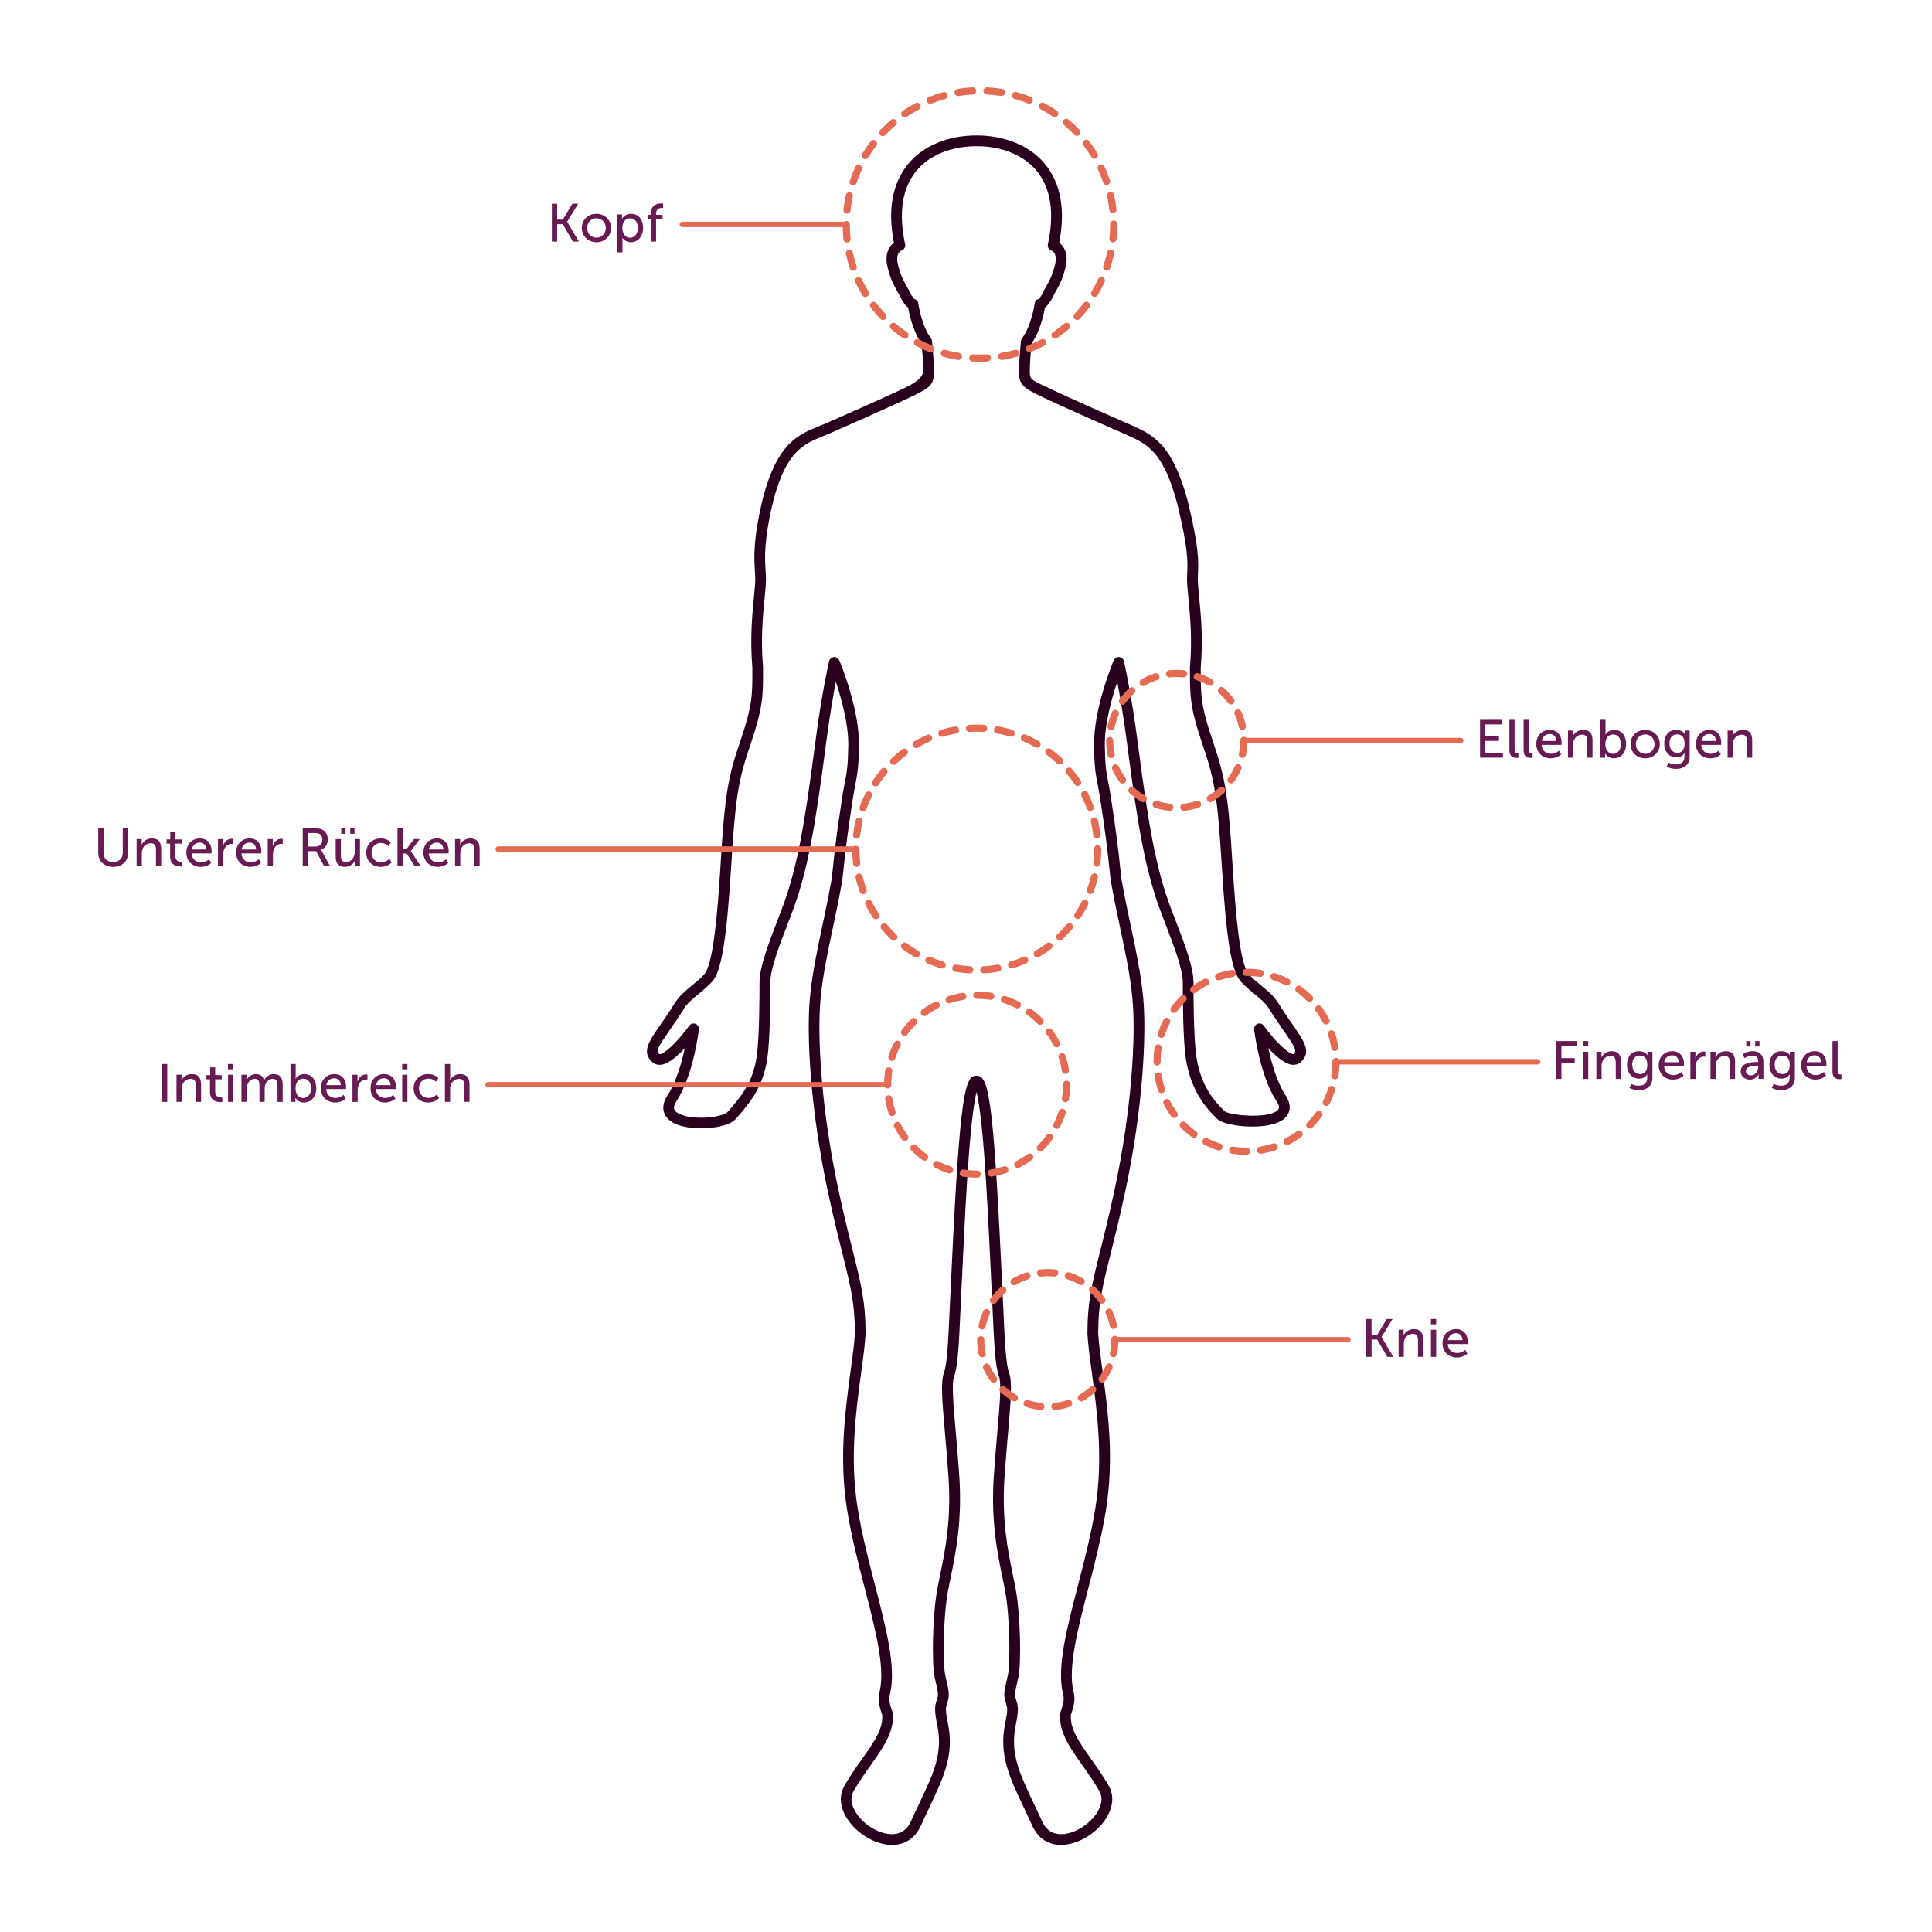 <?xml version="1.0" encoding="UTF-8"?>
<svg id="Ebene_1" data-name="Ebene 1" xmlns="http://www.w3.org/2000/svg" viewBox="0 0 1080 1080">
  <defs>
    <style>
      .cls-1 {
        fill: #e56a54;
      }

      .cls-2 {
        fill: #671b52;
      }

      .cls-3 {
        fill: #29001e;
      }
    </style>
  </defs>
  <path class="cls-3" d="m593.14,1031.34c-.44,0-.87-.01-1.3-.04-6.61-.44-11.85-4.22-14.76-10.65-1.64-3.63-3.24-6.99-4.78-10.24-8.12-17.12-13.99-29.5-10.39-47.09,1.57-7.65,1.21-8.76.49-10.97-.14-.42-.28-.87-.43-1.38-1.06-3.63-.42-6.4.63-10.98.25-1.07.52-2.28.82-3.66,1.36-6.4,1.18-31.66-1.42-46.23-.46-2.59-1.04-5.39-1.65-8.35-2.76-13.37-6.53-31.69-4.78-56.89.63-9.07,1.33-17.19,1.96-24.35,1.32-15.21,2.37-27.23.93-31-2.14-5.61-2.73-18.54-3.55-36.42-.17-3.68-.34-7.53-.54-11.52-.22-4.34-.44-9.02-.67-13.94-.94-19.68-2.11-44.16-3.66-63.93-1.55-19.71-3.07-28.93-4.14-33.24-1.07,4.31-2.59,13.53-4.14,33.24-1.56,19.77-2.72,44.25-3.66,63.93-.23,4.92-.46,9.61-.67,13.94-.2,3.99-.38,7.85-.54,11.53-.82,17.88-1.41,30.8-3.55,36.42-1.43,3.77-.39,15.78.94,30.99.62,7.16,1.33,15.28,1.96,24.35,1.75,25.21-2.03,43.52-4.78,56.89-.61,2.96-1.19,5.75-1.65,8.34-2.6,14.57-2.78,39.83-1.42,46.23.29,1.38.57,2.59.82,3.66,1.05,4.58,1.68,7.35.63,10.98-.15.51-.29.96-.43,1.38-.72,2.21-1.08,3.32.49,10.97,3.6,17.59-2.27,29.96-10.39,47.09-1.54,3.25-3.13,6.61-4.78,10.24-2.91,6.43-8.15,10.21-14.76,10.65-9.45.63-20.87-5.79-26.58-14.94-3.95-6.32-4.41-12.77-1.31-18.16,3.12-5.42,6.48-10.18,9.74-14.77,6.68-9.43,11.97-16.91,11.35-24.78-2.55-7.32-2.22-9.64-1.44-13.05l.09-.4c3-13.22-2.51-34.56-8.35-57.15-3.69-14.28-7.5-29.04-9.91-43.94-4.69-28.99-1-56.07,1.96-77.83,1.1-8.12,2.06-15.14,2.39-21,0-16.62-2.46-26.42-6.9-44.18-2.23-8.93-5.01-20.04-8.21-34.99-9.72-45.36-12.04-87.11-10.04-108.36,1.26-13.3,3.96-26.05,6.82-39.55,1.79-8.45,3.64-17.19,5.37-26.99,2.15-20.7,3.32-28.47,5.08-40.24l.62-4.12c.67-4.48,1.26-7.52,1.73-9.97,1.05-5.44,1.63-8.44,1.83-19.9.21-12.04-3.82-26.47-6.96-35.81-1.53,8.01-3.68,20.35-5.63,35.64-6.03,46.35-10.24,70.97-19.25,94.37l-1.26,3.27c-5.15,13.33-10.47,27.12-10.48,34.47,0,7.94-.04,32.11-1.74,43.05-2.2,14.15-7.86,22.69-17.53,33.49-3.93,4.39-14.24,5.13-17.3,5.25-3.99.16-13.87.07-19.48-4.25-2.14-1.65-6.56-6.34-1.33-14.31,4.79-7.29,7.82-18.1,9.57-26.23-4.14,4.48-9.23,8.92-13.4,9.3-1.92.18-3.62-.4-4.95-1.67-5.78-5.54-1.85-11.22,4.66-20.63,2.32-3.36,5.21-7.54,8.43-12.67,2.23-3.56,5.88-6.57,9.4-9.47,2.41-1.98,4.9-4.03,6.75-6.13,5.06-5.72,7.44-34.21,9.11-61.32,2.37-38.56,3.92-48.24,11.04-69.08,6.74-19.74,6.74-25.54,6.73-39.54v-1.3c-1.39-16.54-.09-29.76.86-39.42.48-4.9.86-8.77.74-11.5-.05-.97-.11-1.94-.17-2.95-.5-8.04-1.12-18.05,4.64-41.83,8.12-30.03,19.35-34.61,31.24-39.46,1.28-.52,2.58-1.05,3.89-1.62,6.95-3.04,30.7-13.46,44.25-19.88q10.1-4.79,10.1-9.57c0-4.9-.75-12.7-1.01-15.19-4.75-6.76-6.81-16.37-7.45-20-1.22-.93-2.79-2.63-4.28-5.75-.53-1.11-1.13-2.19-1.77-3.32-1.9-3.39-4.06-7.22-5.6-14.2-1.52-6.91,1.04-11.04,3.67-13.07-3.51-18.29-.91-32.98,7.76-43.71,8.33-10.31,22.35-16.23,38.45-16.23s30.12,5.91,38.45,16.23c8.67,10.73,11.27,25.42,7.76,43.71,2.63,2.03,5.19,6.16,3.67,13.07-1.54,6.98-3.69,10.82-5.6,14.2-.64,1.13-1.24,2.21-1.77,3.32-1.49,3.12-3.07,4.82-4.28,5.75-.64,3.63-2.7,13.24-7.45,20-.25,2.49-1.01,10.28-1.01,15.19s0,4.77,10.1,9.57c13.55,6.43,37.3,16.84,44.25,19.88l1.06.46c12.92,5.61,24.08,10.46,32.81,42.74,6.47,26.69,6.14,33.67,5.73,42.5v.16c-.13,2.73.25,6.6.73,11.5.95,9.66,2.25,22.88.87,39.41v1.31c0,14-.01,19.8,6.73,39.54,7.12,20.84,8.66,30.52,11.04,69.08,1.67,27.11,4.05,55.59,9.11,61.32,1.85,2.1,4.34,4.15,6.75,6.13,3.53,2.9,7.17,5.91,9.41,9.47,3.22,5.14,6.11,9.31,8.43,12.67,6.51,9.41,10.44,15.09,4.65,20.63-1.32,1.27-3.03,1.84-4.95,1.67-4.17-.39-9.26-4.83-13.4-9.3,1.75,8.13,4.78,18.94,9.57,26.23,4.82,7.33,1.15,11.69-.66,13.22-8.23,6.99-32.63,4.54-37.25.29-9.81-9.02-15.61-20.04-17.73-33.7-1.7-10.95-1.73-35.11-1.74-43.05,0-7.35-5.33-21.14-10.48-34.47l-1.26-3.28c-9.01-23.4-13.22-48.02-19.25-94.36-1.95-15.3-4.1-27.64-5.63-35.65-3.14,9.34-7.17,23.77-6.96,35.81.2,11.46.78,14.46,1.83,19.9.47,2.45,1.06,5.49,1.73,9.97l.62,4.12c1.76,11.76,2.93,19.54,5.08,40.24,1.73,9.8,3.58,18.54,5.37,26.99,2.86,13.5,5.56,26.25,6.82,39.55,2,21.25-.32,63-10.04,108.36-3.2,14.95-5.98,26.06-8.21,34.99-4.44,17.76-6.89,27.55-6.9,44.18.33,5.86,1.28,12.88,2.39,20.99,2.96,21.76,6.65,48.84,1.96,77.83-2.41,14.9-6.22,29.66-9.91,43.94-5.84,22.59-11.35,43.93-8.35,57.15l.09.4c.79,3.41,1.11,5.73-1.44,13.05-.62,7.88,4.68,15.35,11.35,24.78,3.25,4.6,6.62,9.35,9.74,14.77,3.1,5.39,2.63,11.84-1.31,18.16-5.45,8.73-16.11,14.98-25.29,14.98Zm-47.24-430.02c6.34,0,9.18,9.14,13.79,106,.23,4.92.46,9.6.67,13.93.2,3.99.38,7.86.54,11.54.73,16.01,1.36,29.85,3.16,34.56,1.92,5.06.99,15.82-.56,33.65-.62,7.14-1.32,15.23-1.95,24.25-1.69,24.39,1.84,41.51,4.67,55.27.62,3,1.2,5.83,1.68,8.5,2.58,14.46,3.02,40.86,1.38,48.53-.3,1.42-.58,2.65-.84,3.75-1.01,4.43-1.31,5.93-.71,7.96.13.44.26.84.38,1.2,1.03,3.17,1.48,5.23-.32,14.03-3.2,15.63,2.02,26.64,9.93,43.32,1.55,3.27,3.16,6.66,4.82,10.34,2.01,4.44,5.27,6.84,9.69,7.14,7.27.49,16.54-4.84,21.09-12.13,1.92-3.08,3.69-7.66,1.2-11.99-2.98-5.18-6.26-9.81-9.43-14.3-7.2-10.17-13.42-18.95-12.4-29.19.02-.24.08-.47.16-.7,2.23-6.33,1.93-7.66,1.37-10.07l-.1-.42c-3.32-14.64,2.1-35.65,8.39-59.98,3.65-14.14,7.43-28.77,9.79-43.39,4.54-28.11.92-54.7-1.99-76.06-1.13-8.28-2.1-15.44-2.44-21.55,0-.06,0-.11,0-.17,0-17.41,2.51-27.47,7.08-45.72,2.22-8.88,4.98-19.94,8.17-34.79,9.58-44.73,11.89-85.74,9.93-106.54-1.22-12.96-3.77-24.97-6.72-38.87-1.81-8.53-3.68-17.35-5.43-27.3-.01-.07-.02-.14-.03-.21-2.15-20.64-3.3-28.37-5.05-40.07l-.62-4.13c-.65-4.35-1.2-7.2-1.69-9.71-1.08-5.58-1.73-8.95-1.94-20.93-.36-20.77,10.56-46.85,11.02-47.96.51-1.2,1.73-1.94,3.02-1.82,1.29.11,2.37,1.04,2.67,2.31.04.18,4.27,18.45,7.84,46.43,5.96,45.84,10.11,70.15,18.9,92.97l1.26,3.27c5.59,14.48,10.88,28.16,10.89,36.62,0,7.83.03,31.65,1.67,42.14,1.93,12.43,6.98,22.03,15.87,30.21,2.7,2.19,23.96,4.39,29.4-.54.58-.53,1.8-1.63-.58-5.26-9.31-14.17-12.34-38.93-12.47-39.97-.16-1.36.62-2.66,1.89-3.15,1.28-.5,2.73-.06,3.52,1.05,6.88,9.58,14.77,16.52,16.67,15.88,1.86-1.78,1.2-3.34-5.42-12.9-2.36-3.41-5.29-7.65-8.58-12.9-1.72-2.74-4.83-5.31-8.14-8.03-2.59-2.13-5.26-4.34-7.43-6.79-5.18-5.86-8.05-23.46-10.6-64.92-2.33-37.87-3.83-47.33-10.73-67.51-7.06-20.68-7.06-27.2-7.05-41.48v-1.43c0-.08,0-.17.01-.25,1.36-16.05.08-29-.85-38.45-.5-5.14-.9-9.2-.76-12.37v-.16c.4-8.35.7-14.95-5.54-40.73-7.96-29.42-16.94-33.32-29.39-38.73l-1.07-.47c-8.94-3.91-31.16-13.68-44.42-19.96-11.83-5.61-13.53-6.95-13.53-14.99,0-6.19,1.11-16.52,1.12-16.62.06-.54.26-1.05.59-1.48,5.28-7.01,7.01-19.22,7.03-19.34.18-1.31.72-2.25,1.98-2.45.34-.23,1.4-1.12,2.59-3.62.62-1.3,1.3-2.51,1.96-3.68,1.78-3.17,3.62-6.44,4.97-12.55,1.27-5.78-1.6-7.21-2.18-7.44-1.45-.48-2.25-1.96-1.92-3.46,3.75-17.43,1.69-31.16-6.12-40.82-7.19-8.9-19.5-14-33.78-14s-26.6,5.1-33.78,14c-7.81,9.66-9.87,23.4-6.12,40.82.32,1.5-.54,3-1.99,3.48-.52.21-3.39,1.64-2.12,7.42,1.34,6.11,3.19,9.38,4.97,12.55.66,1.17,1.34,2.38,1.96,3.68,1.19,2.5,2.25,3.39,2.59,3.62,1.26.21,1.8,1.14,1.98,2.45.02.12,1.75,12.33,7.03,19.34.33.43.53.94.59,1.48.01.1,1.12,10.44,1.12,16.62,0,8.04-1.7,9.37-13.52,14.99-13.26,6.29-35.48,16.05-44.42,19.96-1.35.59-2.69,1.14-4.02,1.68-10.93,4.46-20.37,8.31-27.7,35.4-5.53,22.82-4.94,32.33-4.46,39.97.06,1.04.13,2.04.17,3.04.15,3.17-.25,7.23-.76,12.37-.93,9.45-2.2,22.4-.85,38.45,0,.08.01.17.01.25v1.43c0,14.28.01,20.8-7.05,41.49-6.89,20.18-8.4,29.65-10.73,67.51-2.55,41.47-5.42,59.06-10.6,64.92-2.17,2.45-4.84,4.66-7.43,6.79-3.3,2.72-6.42,5.29-8.14,8.03-3.29,5.25-6.23,9.49-8.58,12.9-6.61,9.56-7.27,11.12-5.44,12.88,1.95.66,9.82-6.28,16.7-15.86.8-1.11,2.25-1.54,3.52-1.05,1.28.5,2.05,1.79,1.89,3.15-.12,1.05-3.16,25.8-12.47,39.97-2.74,4.17-.98,5.53-.03,6.26,6.4,4.92,25.47,3.31,28.65-.25,9.1-10.17,14.09-17.66,16.07-30.41,1.63-10.49,1.66-34.31,1.67-42.14,0-8.47,5.29-22.15,10.89-36.63l1.26-3.27c8.79-22.83,12.93-47.13,18.9-92.98,3.57-27.98,7.8-46.24,7.84-46.42.29-1.27,1.37-2.2,2.67-2.31,1.29-.11,2.51.62,3.02,1.82.47,1.1,11.39,27.19,11.02,47.96-.21,11.98-.86,15.35-1.94,20.93-.49,2.51-1.04,5.36-1.69,9.71l-.62,4.13c-1.75,11.7-2.91,19.43-5.05,40.07,0,.07-.02.14-.03.21-1.75,9.95-3.62,18.77-5.43,27.3-2.95,13.9-5.49,25.91-6.72,38.87-1.96,20.8.35,61.8,9.93,106.54,3.18,14.85,5.95,25.9,8.17,34.79,4.56,18.25,7.07,28.3,7.07,45.71,0,.06,0,.11,0,.17-.34,6.12-1.31,13.27-2.44,21.55-2.91,21.37-6.53,47.96-1.99,76.06,2.36,14.62,6.14,29.25,9.79,43.39,6.28,24.33,11.71,45.34,8.39,59.98l-.1.42c-.55,2.41-.86,3.73,1.37,10.07.08.23.13.46.16.7,1.02,10.23-5.2,19.02-12.4,29.19-3.17,4.48-6.46,9.12-9.43,14.3-2.49,4.33-.72,8.91,1.2,11.99,4.55,7.29,13.82,12.62,21.09,12.13,4.42-.3,7.69-2.7,9.69-7.14,1.66-3.68,3.27-7.07,4.82-10.34,7.9-16.67,13.13-27.69,9.93-43.32-1.8-8.79-1.35-10.86-.32-14.03.12-.37.25-.76.38-1.21.59-2.03.3-3.53-.71-7.96-.25-1.1-.54-2.34-.84-3.75-1.63-7.68-1.2-34.07,1.38-48.53.48-2.67,1.06-5.5,1.68-8.5,2.83-13.76,6.36-30.88,4.67-55.27-.62-9.02-1.33-17.11-1.95-24.25-1.55-17.83-2.49-28.59-.56-33.65,1.8-4.72,2.43-18.55,3.16-34.55.17-3.69.35-7.56.55-11.56.22-4.33.44-9.01.67-13.93,4.62-96.86,7.45-106,13.79-106Z"/>
  <g>
    <g>
      <path class="cls-2" d="m763.74,737.33h2.97v8.91h3.15l5.34-8.91h3.27l-6.15,10.05v.06l6.54,11.07h-3.36l-5.64-9.72h-3.15v9.72h-2.97v-21.18Z"/>
      <path class="cls-2" d="m781.83,743.33h2.82v2.01c0,.6-.06,1.11-.06,1.11h.06c.6-1.32,2.4-3.48,5.7-3.48,3.57,0,5.22,1.95,5.22,5.82v9.72h-2.91v-9.06c0-2.13-.45-3.81-2.88-3.81s-4.17,1.53-4.8,3.72c-.18.6-.24,1.29-.24,2.04v7.11h-2.91v-15.18Z"/>
      <path class="cls-2" d="m799.89,737.33h2.94v2.97h-2.94v-2.97Zm.03,6h2.91v15.18h-2.91v-15.18Z"/>
      <path class="cls-2" d="m813.93,742.97c4.29,0,6.57,3.18,6.57,7.11,0,.39-.09,1.26-.09,1.26h-11.07c.15,3.33,2.52,5.01,5.22,5.01s4.5-1.77,4.5-1.77l1.2,2.13s-2.25,2.16-5.88,2.16c-4.77,0-8.04-3.45-8.04-7.95,0-4.83,3.27-7.95,7.59-7.95Zm3.6,6.18c-.09-2.61-1.71-3.87-3.66-3.87-2.22,0-4.02,1.38-4.44,3.87h8.1Z"/>
    </g>
    <g>
      <path class="cls-1" d="m554.17,728.56c.35.26.76.38,1.17.38.62,0,1.23-.29,1.62-.83,1.45-2,3.12-3.86,4.95-5.53.82-.74.88-2.01.14-2.82-.74-.82-2.01-.88-2.82-.14-2.04,1.85-3.89,3.92-5.51,6.14-.65.9-.45,2.15.45,2.79Z"/>
      <path class="cls-1" d="m566.9,718.48c.34,0,.69-.09,1-.27,2.14-1.25,4.42-2.27,6.77-3.04,1.05-.34,1.62-1.47,1.28-2.52-.34-1.05-1.47-1.62-2.52-1.28-2.61.86-5.15,2-7.53,3.38-.95.56-1.28,1.78-.72,2.73.37.64,1.04.99,1.73.99Z"/>
      <path class="cls-1" d="m548.62,743.15c.14.03.28.04.41.04.93,0,1.76-.65,1.96-1.59.51-2.42,1.27-4.8,2.27-7.06.45-1.01,0-2.19-1.02-2.64-1.01-.45-2.19,0-2.64,1.02-1.12,2.52-1.97,5.16-2.53,7.86-.23,1.08.47,2.14,1.55,2.37Z"/>
      <path class="cls-1" d="m618.12,734.34c1.02,2.26,1.8,4.63,2.32,7.04.2.94,1.03,1.58,1.95,1.58.14,0,.28-.01.42-.05,1.08-.23,1.77-1.3,1.53-2.38-.58-2.69-1.45-5.33-2.58-7.84-.45-1.01-1.64-1.46-2.65-1-1.01.45-1.46,1.64-1,2.65Z"/>
      <path class="cls-1" d="m551.02,756.36c-.51-2.41-.78-4.89-.78-7.38,0-1.1-.9-2-2-2h0c-1.1,0-2,.9-2,2,0,2.76.3,5.52.87,8.2.2.94,1.03,1.58,1.95,1.58.14,0,.28-.01.42-.04,1.08-.23,1.77-1.29,1.54-2.37Z"/>
      <path class="cls-1" d="m596.6,715.1c2.35.76,4.64,1.76,6.78,3,.31.18.66.27.99.27.69,0,1.37-.36,1.74-1,.55-.96.22-2.18-.74-2.73-2.39-1.37-4.93-2.5-7.55-3.34-1.05-.34-2.18.24-2.52,1.29-.34,1.05.24,2.18,1.29,2.52Z"/>
      <path class="cls-1" d="m614.38,727.94c.39.53,1,.82,1.61.82.41,0,.82-.13,1.18-.39.89-.65,1.08-1.9.43-2.8-1.63-2.22-3.49-4.27-5.54-6.11-.82-.74-2.09-.67-2.82.16-.74.82-.67,2.09.16,2.82,1.85,1.65,3.52,3.5,4.99,5.49Z"/>
      <path class="cls-1" d="m591.53,711.8c.11-1.1-.69-2.08-1.79-2.19-2.72-.27-5.53-.27-8.25.02-1.1.12-1.89,1.1-1.78,2.2.11,1.03.98,1.79,1.99,1.79.07,0,.14,0,.21-.01,2.45-.26,4.97-.27,7.42-.02,1.11.11,2.08-.69,2.19-1.79Z"/>
      <path class="cls-1" d="m609.5,775.28c-1.84,1.66-3.86,3.13-6,4.37-.96.55-1.28,1.78-.73,2.73.37.64,1.04,1,1.73,1,.34,0,.69-.09,1-.27,2.38-1.38,4.62-3.01,6.67-4.86.82-.74.89-2,.15-2.82-.74-.82-2.01-.89-2.82-.15Z"/>
      <path class="cls-1" d="m553.32,763.41c-.45-1.01-1.64-1.46-2.64-1.01-1.01.45-1.46,1.64-1.01,2.64,1.12,2.51,2.52,4.91,4.14,7.14.39.54,1,.82,1.62.82.41,0,.82-.12,1.18-.38.89-.65,1.09-1.9.44-2.79-1.46-2-2.71-4.16-3.72-6.41Z"/>
      <path class="cls-1" d="m620.82,762.33c-1.01-.45-2.19,0-2.64,1.01-1.01,2.26-2.25,4.42-3.71,6.42-.65.89-.45,2.14.44,2.79.35.26.77.38,1.17.38.62,0,1.23-.29,1.62-.82,1.62-2.23,3.01-4.64,4.13-7.15.45-1.01,0-2.19-1.01-2.64Z"/>
      <path class="cls-1" d="m596.74,782.67c-2.35.77-4.79,1.28-7.25,1.54-1.1.12-1.9,1.1-1.78,2.2.11,1.03.98,1.79,1.99,1.79.07,0,.14,0,.21-.01,2.74-.29,5.46-.86,8.07-1.72,1.05-.34,1.62-1.47,1.28-2.52-.34-1.05-1.47-1.62-2.52-1.28Z"/>
      <path class="cls-1" d="m568.03,779.68c-2.14-1.23-4.16-2.7-6.01-4.36-.82-.74-2.09-.67-2.82.15-.74.82-.67,2.09.15,2.82,2.05,1.84,4.3,3.47,6.68,4.85.31.18.66.27,1,.27.69,0,1.36-.36,1.73-1,.55-.96.22-2.18-.73-2.73Z"/>
      <path class="cls-1" d="m582.06,784.22c-2.47-.25-4.91-.77-7.26-1.53-1.05-.34-2.18.24-2.52,1.29-.34,1.05.24,2.18,1.29,2.52,2.62.85,5.33,1.42,8.08,1.7.07,0,.14.01.21.01,1.01,0,1.88-.77,1.99-1.8.11-1.1-.69-2.08-1.79-2.19Z"/>
      <path class="cls-1" d="m753.52,747.41h-128.82c-.37-.4-.89-.66-1.47-.66-1.1,0-2,.9-2,2v.16c0,2.49-.26,4.97-.77,7.38-.23,1.08.46,2.14,1.54,2.37.14.03.28.04.42.04.93,0,1.76-.65,1.95-1.59.46-2.2.73-4.45.82-6.71h128.33c.83,0,1.5-.67,1.5-1.5s-.67-1.5-1.5-1.5Z"/>
    </g>
  </g>
  <g>
    <g>
      <path class="cls-2" d="m308.49,113.87h2.97v8.91h3.15l5.34-8.91h3.27l-6.15,10.05v.06l6.54,11.07h-3.36l-5.64-9.72h-3.15v9.72h-2.97v-21.18Z"/>
      <path class="cls-2" d="m333.42,119.51c4.53,0,8.19,3.33,8.19,7.92s-3.66,7.98-8.19,7.98-8.19-3.36-8.19-7.98,3.66-7.92,8.19-7.92Zm0,13.38c2.88,0,5.22-2.28,5.22-5.46s-2.34-5.4-5.22-5.4-5.22,2.25-5.22,5.4,2.37,5.46,5.22,5.46Z"/>
      <path class="cls-2" d="m345.07,119.87h2.67v1.29c0,.6-.06,1.11-.06,1.11h.06s1.29-2.76,5.1-2.76c4.08,0,6.66,3.24,6.66,7.95s-2.91,7.95-6.87,7.95c-3.33,0-4.65-2.49-4.65-2.49h-.06s.06.54.06,1.32v6.81h-2.91v-21.18Zm7.11,13.05c2.4,0,4.38-1.98,4.38-5.43s-1.77-5.43-4.29-5.43c-2.28,0-4.38,1.59-4.38,5.46,0,2.7,1.5,5.4,4.29,5.4Z"/>
      <path class="cls-2" d="m363.87,122.42h-1.89v-2.34h1.89v-.72c0-5.01,3.78-5.64,5.7-5.64.66,0,1.11.09,1.11.09v2.49s-.3-.06-.75-.06c-1.11,0-3.18.36-3.18,3.18v.66h3.6v2.34h-3.6v12.63h-2.88v-12.63Z"/>
    </g>
    <g>
      <path class="cls-1" d="m520.04,58.03c.25,0,.5-.05.74-.14,2.43-.97,4.94-1.82,7.46-2.52,1.06-.3,1.69-1.4,1.39-2.46-.3-1.06-1.4-1.68-2.46-1.39-2.66.74-5.31,1.64-7.87,2.66-1.03.41-1.52,1.57-1.11,2.6.31.78,1.06,1.26,1.86,1.26Z"/>
      <path class="cls-1" d="m535.6,53.69c.11,0,.22,0,.33-.03,2.57-.42,5.21-.71,7.83-.85,1.1-.06,1.95-1,1.89-2.11-.06-1.1-1.02-1.96-2.11-1.89-2.76.15-5.54.45-8.26.9-1.09.18-1.83,1.21-1.65,2.3.16.98,1.01,1.68,1.97,1.68Z"/>
      <path class="cls-1" d="m505.78,65.63c.39,0,.78-.11,1.12-.35,2.16-1.47,4.43-2.84,6.74-4.07.97-.52,1.34-1.73.82-2.71-.52-.97-1.73-1.34-2.71-.82-2.43,1.3-4.83,2.74-7.11,4.3-.91.62-1.15,1.87-.53,2.78.39.57,1.02.87,1.65.87Z"/>
      <path class="cls-1" d="m476.29,103.56c.21.07.43.1.64.1.84,0,1.62-.53,1.9-1.36.83-2.48,1.81-4.94,2.91-7.32.46-1,.02-2.19-.98-2.65-1-.47-2.19-.03-2.65.98-1.16,2.51-2.19,5.11-3.07,7.72-.35,1.05.21,2.18,1.26,2.53Z"/>
      <path class="cls-1" d="m551.64,52.8c2.62.14,5.25.41,7.83.83.11.02.21.03.32.03.96,0,1.81-.7,1.97-1.68.18-1.09-.57-2.12-1.66-2.29-2.72-.44-5.5-.73-8.26-.88-1.11-.04-2.04.79-2.1,1.89s.79,2.04,1.89,2.1Z"/>
      <path class="cls-1" d="m473.27,119.44c.07,0,.14.01.21.01,1.01,0,1.88-.76,1.99-1.79.28-2.61.7-5.22,1.26-7.77.24-1.08-.45-2.15-1.53-2.38-1.08-.23-2.15.45-2.38,1.53-.59,2.69-1.03,5.45-1.33,8.2-.12,1.1.68,2.08,1.78,2.2Z"/>
      <path class="cls-1" d="m482.67,88.7c.32.19.68.29,1.03.29.68,0,1.34-.35,1.72-.97,1.35-2.25,2.84-4.44,4.42-6.52.67-.88.5-2.13-.38-2.8-.88-.67-2.13-.5-2.8.38-1.67,2.2-3.24,4.51-4.66,6.88-.57.95-.26,2.18.68,2.74Z"/>
      <path class="cls-1" d="m493.48,76.11c.53,0,1.06-.21,1.45-.63,1.8-1.9,3.72-3.73,5.71-5.43.84-.72.94-1.98.22-2.82-.72-.84-1.98-.94-2.82-.22-2.1,1.79-4.13,3.72-6.02,5.72-.76.8-.72,2.07.08,2.83.39.37.88.55,1.37.55Z"/>
      <path class="cls-1" d="m613.8,94.77c1.1,2.37,2.09,4.83,2.93,7.31.28.83,1.06,1.36,1.89,1.36.21,0,.43-.03.64-.11,1.05-.35,1.61-1.49,1.25-2.54-.89-2.61-1.93-5.21-3.09-7.71-.47-1-1.66-1.44-2.66-.97-1,.47-1.43,1.66-.97,2.66Z"/>
      <path class="cls-1" d="m618.85,109.66c.56,2.55,1,5.17,1.28,7.77.11,1.02.98,1.78,1.99,1.78.07,0,.15,0,.22-.01,1.1-.12,1.89-1.11,1.77-2.21-.3-2.75-.76-5.51-1.35-8.2-.24-1.08-1.31-1.76-2.38-1.52-1.08.24-1.76,1.31-1.52,2.38Z"/>
      <path class="cls-1" d="m567.16,55.3c2.52.69,5.04,1.54,7.47,2.5.24.1.49.14.74.14.8,0,1.55-.48,1.86-1.26.41-1.03-.09-2.19-1.12-2.6-2.57-1.02-5.22-1.91-7.88-2.64-1.07-.29-2.17.33-2.46,1.4-.29,1.06.33,2.17,1.4,2.46Z"/>
      <path class="cls-1" d="m610.09,87.83c.38.62,1.04.96,1.71.96.35,0,.71-.09,1.03-.29.94-.57,1.25-1.8.67-2.75-1.43-2.36-3-4.67-4.68-6.86-.67-.88-1.93-1.05-2.8-.37-.88.67-1.05,1.93-.37,2.8,1.59,2.08,3.08,4.27,4.44,6.51Z"/>
      <path class="cls-1" d="m600.54,75.33c.39.41.92.62,1.45.62.49,0,.99-.18,1.38-.55.8-.76.83-2.03.07-2.83-1.9-2-3.93-3.92-6.04-5.7-.84-.71-2.11-.61-2.82.23-.71.84-.61,2.1.23,2.82,2,1.69,3.92,3.51,5.73,5.41Z"/>
      <path class="cls-1" d="m581.79,61.1c2.31,1.22,4.58,2.59,6.75,4.06.34.23.73.34,1.12.34.64,0,1.27-.31,1.66-.88.62-.92.38-2.16-.54-2.78-2.29-1.55-4.69-2.99-7.12-4.28-.98-.52-2.19-.14-2.7.83-.52.98-.14,2.19.83,2.7Z"/>
      <path class="cls-1" d="m520.92,193.08c-2.43-.97-4.83-2.08-7.15-3.31-.98-.52-2.19-.15-2.7.83-.52.98-.15,2.19.83,2.7,2.44,1.29,4.98,2.47,7.54,3.49.24.1.49.14.74.14.79,0,1.55-.48,1.86-1.26.41-1.03-.09-2.19-1.12-2.6Z"/>
      <path class="cls-1" d="m594.92,180.9c-1.99,1.69-4.1,3.3-6.27,4.77-.91.62-1.15,1.86-.53,2.78.39.57,1.02.88,1.66.88.39,0,.78-.11,1.12-.35,2.28-1.55,4.51-3.25,6.61-5.03.84-.72.94-1.98.23-2.82-.71-.84-1.98-.94-2.82-.23Z"/>
      <path class="cls-1" d="m581.92,189.74c-2.31,1.23-4.71,2.34-7.14,3.31-1.03.41-1.53,1.57-1.12,2.6.31.78,1.06,1.26,1.86,1.26.25,0,.5-.05.74-.14,2.56-1.02,5.1-2.2,7.54-3.5.98-.52,1.35-1.73.83-2.71-.52-.98-1.73-1.35-2.71-.83Z"/>
      <path class="cls-1" d="m567.31,195.57c-2.52.7-5.11,1.27-7.69,1.69-1.09.18-1.83,1.21-1.65,2.3.16.98,1.01,1.68,1.97,1.68.11,0,.22,0,.32-.03,2.73-.45,5.46-1.04,8.12-1.78,1.06-.3,1.69-1.4,1.39-2.46s-1.4-1.69-2.46-1.39Z"/>
      <path class="cls-1" d="m551.79,198.1c-1.31.07-2.64.11-3.95.11-1.3-.04-2.62-.03-3.93-.1-1.11-.07-2.04.79-2.1,1.89-.06,1.1.79,2.04,1.89,2.1,1.36.07,2.75.11,4.11.11h.03c1.38,0,2.78-.04,4.17-.11,1.1-.06,1.95-1,1.89-2.1-.06-1.1-1.01-1.95-2.1-1.89Z"/>
      <path class="cls-1" d="m621.26,139.57c-1.08-.24-2.15.45-2.38,1.53-.56,2.56-1.27,5.11-2.1,7.59-.35,1.05.21,2.18,1.26,2.53.21.07.43.1.64.1.84,0,1.61-.53,1.9-1.36.88-2.62,1.63-5.31,2.22-8.01.24-1.08-.45-2.15-1.53-2.38Z"/>
      <path class="cls-1" d="m608.55,169.09c-.88-.67-2.13-.5-2.8.38-1.59,2.08-3.3,4.1-5.1,6-.76.8-.73,2.07.08,2.83.39.37.88.55,1.38.55.53,0,1.06-.21,1.45-.62,1.9-2,3.71-4.13,5.38-6.33.67-.88.5-2.13-.38-2.8Z"/>
      <path class="cls-1" d="m616.52,155.03c-1-.46-2.19-.03-2.66.97-1.1,2.37-2.34,4.71-3.69,6.96-.57.95-.27,2.18.68,2.75.32.19.68.29,1.03.29.68,0,1.34-.35,1.71-.97,1.43-2.37,2.74-4.84,3.9-7.34.46-1,.03-2.19-.97-2.66Z"/>
      <path class="cls-1" d="m624.57,125.3c0-1.1-.9-2-2-2s-2,.9-2,2v.16c0,2.62-.14,5.27-.42,7.87-.12,1.1.68,2.08,1.77,2.2.07,0,.15.01.22.01,1.01,0,1.88-.76,1.99-1.79.29-2.74.44-5.53.44-8.31v-.14Z"/>
      <path class="cls-1" d="m536.08,197.27c-2.58-.42-5.17-.98-7.69-1.68-1.07-.29-2.17.33-2.46,1.4s.33,2.17,1.4,2.46c2.66.73,5.39,1.33,8.12,1.77.11.02.22.03.32.03.96,0,1.81-.7,1.97-1.68.18-1.09-.56-2.12-1.65-2.29Z"/>
      <path class="cls-1" d="m478.87,148.75c-.84-2.48-1.55-5.03-2.11-7.59-.24-1.08-1.31-1.76-2.38-1.52-1.08.24-1.76,1.3-1.52,2.38.59,2.7,1.34,5.39,2.23,8.01.28.83,1.06,1.36,1.89,1.36.21,0,.43-.03.64-.11,1.05-.35,1.61-1.49,1.25-2.53Z"/>
      <path class="cls-1" d="m489.92,169.53c-.67-.88-1.93-1.05-2.8-.38-.88.67-1.05,1.92-.38,2.8,1.67,2.19,3.48,4.32,5.39,6.33.39.41.92.62,1.45.62.49,0,.99-.18,1.38-.55.8-.76.83-2.03.07-2.83-1.8-1.9-3.52-3.92-5.11-6Z"/>
      <path class="cls-1" d="m481.79,156.07c-.47-1-1.65-1.44-2.66-.97-1,.47-1.44,1.65-.97,2.66,1.16,2.5,2.48,4.97,3.9,7.33.38.62,1.04.97,1.71.97.35,0,.71-.09,1.03-.29.95-.57,1.25-1.8.68-2.75-1.35-2.24-2.6-4.58-3.7-6.95Z"/>
      <path class="cls-1" d="m473.71,135.6c1.1-.12,1.89-1.11,1.77-2.2-.28-2.59-.43-5.24-.43-7.87,0-1.1-.9-2-2-2h0c-.46,0-.88.16-1.21.42h-90.44c-.83,0-1.5.67-1.5,1.5s.67,1.5,1.5,1.5h89.69c.04,2.3.17,4.61.41,6.87.11,1.02.98,1.78,1.99,1.78.07,0,.15,0,.22-.01Z"/>
      <path class="cls-1" d="m507.02,185.71c-2.17-1.47-4.28-3.07-6.27-4.77-.84-.72-2.1-.61-2.82.23-.71.84-.61,2.1.23,2.82,2.1,1.79,4.33,3.48,6.62,5.03.34.23.73.34,1.12.34.64,0,1.27-.31,1.66-.88.62-.91.38-2.16-.53-2.78Z"/>
    </g>
  </g>
  <g>
    <g>
      <path class="cls-2" d="m869.89,581.96h11.67v2.58h-8.7v6.96h7.41v2.58h-7.41v9.06h-2.97v-21.18Z"/>
      <path class="cls-2" d="m884.89,581.96h2.94v2.97h-2.94v-2.97Zm.03,6h2.91v15.18h-2.91v-15.18Z"/>
      <path class="cls-2" d="m892.39,587.96h2.82v2.01c0,.6-.06,1.11-.06,1.11h.06c.6-1.32,2.4-3.48,5.7-3.48,3.57,0,5.22,1.95,5.22,5.82v9.72h-2.91v-9.06c0-2.13-.45-3.81-2.88-3.81s-4.17,1.53-4.8,3.72c-.18.6-.24,1.29-.24,2.04v7.11h-2.91v-15.18Z"/>
      <path class="cls-2" d="m916,606.92c2.64,0,4.8-1.17,4.8-4.26v-1.11c0-.48.03-.96.03-.96h-.06c-.9,1.5-2.31,2.37-4.5,2.37-4.23,0-6.78-3.39-6.78-7.77s2.43-7.59,6.63-7.59c3.66,0,4.77,2.25,4.77,2.25h.06s-.03-.21-.03-.48v-1.41h2.79v14.55c0,5.01-3.81,6.93-7.65,6.93-1.83,0-3.72-.51-5.19-1.26l.96-2.28s1.89,1.02,4.17,1.02Zm4.86-11.7c0-3.96-1.92-5.1-4.29-5.1-2.64,0-4.14,1.92-4.14,5.01s1.68,5.31,4.41,5.31c2.1,0,4.02-1.26,4.02-5.22Z"/>
      <path class="cls-2" d="m934.81,587.6c4.29,0,6.57,3.18,6.57,7.11,0,.39-.09,1.26-.09,1.26h-11.07c.15,3.33,2.52,5.01,5.22,5.01s4.5-1.77,4.5-1.77l1.2,2.13s-2.25,2.16-5.88,2.16c-4.77,0-8.04-3.45-8.04-7.95,0-4.83,3.27-7.95,7.59-7.95Zm3.6,6.18c-.09-2.61-1.71-3.87-3.66-3.87-2.22,0-4.02,1.38-4.44,3.87h8.1Z"/>
      <path class="cls-2" d="m944.92,587.96h2.82v2.64c0,.63-.06,1.14-.06,1.14h.06c.69-2.22,2.46-3.96,4.8-3.96.39,0,.75.06.75.06v2.88s-.39-.09-.84-.09c-1.86,0-3.57,1.32-4.26,3.57-.27.87-.36,1.8-.36,2.73v6.21h-2.91v-15.18Z"/>
      <path class="cls-2" d="m956.17,587.96h2.82v2.01c0,.6-.06,1.11-.06,1.11h.06c.6-1.32,2.4-3.48,5.7-3.48,3.57,0,5.22,1.95,5.22,5.82v9.72h-2.91v-9.06c0-2.13-.45-3.81-2.88-3.81s-4.17,1.53-4.8,3.72c-.18.6-.24,1.29-.24,2.04v7.11h-2.91v-15.18Z"/>
      <path class="cls-2" d="m982.18,593.66h.66v-.27c0-2.49-1.41-3.33-3.33-3.33-2.34,0-4.23,1.47-4.23,1.47l-1.2-2.13s2.19-1.8,5.67-1.8c3.84,0,6,2.1,6,5.94v9.6h-2.7v-1.44c0-.69.06-1.2.06-1.2h-.06s-1.23,3-4.86,3c-2.61,0-5.16-1.59-5.16-4.62,0-5.01,6.6-5.22,9.15-5.22Zm-3.36,7.5c2.46,0,4.05-2.58,4.05-4.83v-.48h-.75c-2.19,0-6.15.15-6.15,2.88,0,1.23.96,2.43,2.85,2.43Zm-2.67-19.2h2.4v3.03h-2.4v-3.03Zm5.01,0h2.4v3.03h-2.4v-3.03Z"/>
      <path class="cls-2" d="m995.62,606.92c2.64,0,4.8-1.17,4.8-4.26v-1.11c0-.48.03-.96.03-.96h-.06c-.9,1.5-2.31,2.37-4.5,2.37-4.23,0-6.78-3.39-6.78-7.77s2.43-7.59,6.63-7.59c3.66,0,4.77,2.25,4.77,2.25h.06s-.03-.21-.03-.48v-1.41h2.79v14.55c0,5.01-3.81,6.93-7.65,6.93-1.83,0-3.72-.51-5.19-1.26l.96-2.28s1.89,1.02,4.17,1.02Zm4.86-11.7c0-3.96-1.92-5.1-4.29-5.1-2.64,0-4.14,1.92-4.14,5.01s1.68,5.31,4.41,5.31c2.1,0,4.02-1.26,4.02-5.22Z"/>
      <path class="cls-2" d="m1014.43,587.6c4.29,0,6.57,3.18,6.57,7.11,0,.39-.09,1.26-.09,1.26h-11.07c.15,3.33,2.52,5.01,5.22,5.01s4.5-1.77,4.5-1.77l1.2,2.13s-2.25,2.16-5.88,2.16c-4.77,0-8.04-3.45-8.04-7.95,0-4.83,3.27-7.95,7.59-7.95Zm3.6,6.18c-.09-2.61-1.71-3.87-3.66-3.87-2.22,0-4.02,1.38-4.44,3.87h8.1Z"/>
      <path class="cls-2" d="m1024.36,581.96h2.91v16.53c0,1.83.72,2.16,1.62,2.16.27,0,.51-.03.51-.03v2.58s-.45.06-.96.06c-1.65,0-4.08-.45-4.08-4.26v-17.04Z"/>
    </g>
    <g>
      <path class="cls-1" d="m667.31,555.16c.41,0,.82-.13,1.18-.39,2.02-1.48,4.18-2.81,6.4-3.96.98-.51,1.37-1.71.86-2.69-.5-.98-1.71-1.37-2.69-.86-2.41,1.24-4.75,2.68-6.94,4.28-.89.65-1.09,1.9-.43,2.79.39.54,1,.82,1.62.82Z"/>
      <path class="cls-1" d="m648.8,593.64v-.1c0-2.48.19-4.98.57-7.41.17-1.09-.58-2.11-1.67-2.28-1.08-.17-2.11.58-2.28,1.67-.41,2.64-.62,5.34-.62,8.02v.1c0,1.1.9,2,2,2s2-.9,2-2Z"/>
      <path class="cls-1" d="m681.22,548.02c.21,0,.42-.03.62-.1,2.38-.78,4.84-1.38,7.31-1.77,1.09-.17,1.83-1.2,1.66-2.29-.17-1.09-1.19-1.83-2.29-1.66-2.68.43-5.35,1.08-7.93,1.92-1.05.34-1.62,1.47-1.28,2.52.28.84,1.06,1.38,1.9,1.38Z"/>
      <path class="cls-1" d="m648.59,580.1c.2.07.41.1.61.1.85,0,1.63-.54,1.9-1.39.77-2.38,1.73-4.73,2.87-6.96.5-.98.11-2.19-.88-2.69-.98-.5-2.19-.11-2.69.88-1.23,2.42-2.28,4.96-3.11,7.55-.34,1.05.24,2.18,1.29,2.52Z"/>
      <path class="cls-1" d="m655.11,565.87c.35.26.76.38,1.17.38.62,0,1.23-.29,1.62-.83,1.47-2.03,3.11-3.96,4.88-5.74.78-.78.78-2.05,0-2.83-.78-.78-2.05-.78-2.83,0-1.92,1.92-3.69,4.01-5.28,6.21-.65.89-.45,2.15.45,2.79Z"/>
      <path class="cls-1" d="m696.65,545.54h.15c2.47,0,4.94.19,7.36.56.1.02.21.02.31.02.97,0,1.82-.71,1.97-1.7.17-1.09-.58-2.11-1.67-2.28-2.62-.4-5.3-.61-7.99-.61h-.13c-1.1,0-2,.9-2,2s.9,2,2,2Z"/>
      <path class="cls-1" d="m739.5,571.59c.35.69,1.05,1.08,1.78,1.08.31,0,.62-.07.91-.22.98-.51,1.37-1.71.86-2.69-1.24-2.41-2.68-4.74-4.29-6.93-.65-.89-1.9-1.08-2.79-.43-.89.65-1.08,1.9-.43,2.8,1.48,2.02,2.82,4.18,3.96,6.4Z"/>
      <path class="cls-1" d="m742.41,578.53c.78,2.38,1.38,4.84,1.78,7.31.16.98,1.01,1.68,1.97,1.68.11,0,.21,0,.32-.03,1.09-.18,1.83-1.2,1.66-2.29-.43-2.68-1.08-5.35-1.93-7.93-.34-1.05-1.48-1.62-2.52-1.27-1.05.35-1.62,1.48-1.27,2.52Z"/>
      <path class="cls-1" d="m711.49,547.83c2.38.77,4.73,1.73,6.96,2.86.29.15.6.22.9.22.73,0,1.43-.4,1.79-1.1.5-.99.1-2.19-.88-2.69-2.42-1.23-4.96-2.27-7.55-3.1-1.05-.34-2.18.24-2.52,1.29-.34,1.05.24,2.18,1.29,2.52Z"/>
      <path class="cls-1" d="m724.89,554.61c2.03,1.47,3.96,3.11,5.74,4.87.39.39.9.58,1.41.58s1.03-.2,1.42-.59c.78-.78.77-2.05,0-2.83-1.93-1.91-4.02-3.69-6.22-5.28-.9-.65-2.15-.44-2.79.45-.65.9-.45,2.15.45,2.79Z"/>
      <path class="cls-1" d="m682.02,639.23c-2.38-.77-4.72-1.74-6.96-2.88-.99-.5-2.19-.11-2.69.88-.5.98-.11,2.19.88,2.69,2.42,1.23,4.96,2.28,7.54,3.12.2.07.41.1.62.1.84,0,1.63-.54,1.9-1.39.34-1.05-.24-2.18-1.29-2.52Z"/>
      <path class="cls-1" d="m711.68,639.19c-2.38.77-4.84,1.37-7.32,1.76-1.09.17-1.84,1.2-1.66,2.29.16.99,1.01,1.69,1.97,1.69.1,0,.21,0,.31-.02,2.68-.42,5.35-1.07,7.93-1.9,1.05-.34,1.62-1.47,1.28-2.52-.34-1.05-1.47-1.62-2.52-1.28Z"/>
      <path class="cls-1" d="m738.45,621.3c-.89-.65-2.14-.45-2.79.44-1.47,2.03-3.12,3.95-4.89,5.73-.78.78-.78,2.05,0,2.83.39.39.9.58,1.41.58s1.02-.2,1.42-.59c1.92-1.92,3.7-4.01,5.3-6.2.65-.89.45-2.14-.44-2.79Z"/>
      <path class="cls-1" d="m651.17,608.46c-.78-2.38-1.37-4.84-1.76-7.32-.17-1.09-1.2-1.83-2.29-1.66-1.09.17-1.83,1.2-1.66,2.29.43,2.69,1.07,5.35,1.91,7.93.28.84,1.06,1.38,1.9,1.38.21,0,.42-.03.62-.1,1.05-.34,1.62-1.47,1.28-2.52Z"/>
      <path class="cls-1" d="m744.99,607.08c-1.05-.34-2.18.24-2.52,1.29-.77,2.38-1.74,4.72-2.88,6.96-.5.98-.11,2.19.87,2.69.29.15.6.22.91.22.73,0,1.43-.4,1.78-1.09,1.24-2.42,2.29-4.96,3.12-7.54.34-1.05-.23-2.18-1.29-2.52Z"/>
      <path class="cls-1" d="m725.04,632.36c-2.03,1.48-4.18,2.8-6.41,3.94-.98.5-1.37,1.71-.87,2.69.35.69,1.05,1.09,1.78,1.09.31,0,.62-.07.91-.22,2.41-1.23,4.75-2.67,6.95-4.27.89-.65,1.09-1.9.44-2.79-.65-.89-1.9-1.09-2.79-.44Z"/>
      <path class="cls-1" d="m654.06,615.41c-.5-.98-1.71-1.37-2.69-.87-.98.5-1.37,1.71-.87,2.69,1.24,2.41,2.68,4.75,4.28,6.94.39.54,1,.82,1.62.82.41,0,.82-.12,1.18-.38.89-.65,1.09-1.9.44-2.79-1.48-2.02-2.81-4.18-3.95-6.41Z"/>
      <path class="cls-1" d="m696.8,641.54c-2.5,0-5.01-.19-7.46-.58-1.09-.17-2.11.58-2.28,1.67-.17,1.09.58,2.11,1.67,2.28,2.66.41,5.37.62,8.08.62h.05c1.1,0,1.97-.9,1.97-2s-.92-2-2.03-2Z"/>
      <path class="cls-1" d="m668.64,632.42c-2.03-1.47-3.96-3.12-5.73-4.89-.78-.78-2.05-.78-2.83,0-.78.78-.78,2.05,0,2.83,1.92,1.92,4.01,3.7,6.21,5.29.35.26.77.38,1.17.38.62,0,1.23-.29,1.62-.83.65-.89.45-2.14-.44-2.79Z"/>
      <path class="cls-1" d="m859.62,592.04h-111.3c-.37-.43-.9-.7-1.51-.7-1.1,0-2,.9-2,2v.2c0,2.51-.2,5.04-.58,7.51-.17,1.09.57,2.11,1.67,2.29.1.02.21.02.31.02.97,0,1.82-.7,1.97-1.69.34-2.18.54-4.4.6-6.63h110.84c.83,0,1.5-.67,1.5-1.5s-.67-1.5-1.5-1.5Z"/>
    </g>
  </g>
  <g>
    <g>
      <path class="cls-2" d="m827.35,402.37h12.3v2.58h-9.33v6.63h7.59v2.58h-7.59v6.81h9.84v2.58h-12.81v-21.18Z"/>
      <path class="cls-2" d="m843.76,402.37h2.91v16.53c0,1.83.72,2.16,1.62,2.16.27,0,.51-.03.51-.03v2.58s-.45.06-.96.06c-1.65,0-4.08-.45-4.08-4.26v-17.04Z"/>
      <path class="cls-2" d="m851.71,402.37h2.91v16.53c0,1.83.72,2.16,1.62,2.16.27,0,.51-.03.51-.03v2.58s-.45.06-.96.06c-1.65,0-4.08-.45-4.08-4.26v-17.04Z"/>
      <path class="cls-2" d="m866.38,408.01c4.29,0,6.57,3.18,6.57,7.11,0,.39-.09,1.26-.09,1.26h-11.07c.15,3.33,2.52,5.01,5.22,5.01s4.5-1.77,4.5-1.77l1.2,2.13s-2.25,2.16-5.88,2.16c-4.77,0-8.04-3.45-8.04-7.95,0-4.83,3.27-7.95,7.59-7.95Zm3.6,6.18c-.09-2.61-1.71-3.87-3.66-3.87-2.22,0-4.02,1.38-4.44,3.87h8.1Z"/>
      <path class="cls-2" d="m876.49,408.37h2.82v2.01c0,.6-.06,1.11-.06,1.11h.06c.6-1.32,2.4-3.48,5.7-3.48,3.57,0,5.22,1.95,5.22,5.82v9.72h-2.91v-9.06c0-2.13-.45-3.81-2.88-3.81s-4.17,1.53-4.8,3.72c-.18.6-.24,1.29-.24,2.04v7.11h-2.91v-15.18Z"/>
      <path class="cls-2" d="m894.58,402.37h2.91v6.93c0,.75-.06,1.29-.06,1.29h.06s1.29-2.58,4.86-2.58c4.08,0,6.66,3.24,6.66,7.95s-2.91,7.95-6.9,7.95c-3.39,0-4.77-2.61-4.77-2.61h-.06s.06.48.06,1.14v1.11h-2.76v-21.18Zm7.11,19.05c2.4,0,4.38-1.98,4.38-5.43s-1.77-5.43-4.29-5.43c-2.28,0-4.38,1.59-4.38,5.46,0,2.7,1.41,5.4,4.29,5.4Z"/>
      <path class="cls-2" d="m919.66,408.01c4.53,0,8.19,3.33,8.19,7.92s-3.66,7.98-8.19,7.98-8.19-3.36-8.19-7.98,3.66-7.92,8.19-7.92Zm0,13.38c2.88,0,5.22-2.28,5.22-5.46s-2.34-5.4-5.22-5.4-5.22,2.25-5.22,5.4,2.37,5.46,5.22,5.46Z"/>
      <path class="cls-2" d="m936.82,427.33c2.64,0,4.8-1.17,4.8-4.26v-1.11c0-.48.03-.96.03-.96h-.06c-.9,1.5-2.31,2.37-4.5,2.37-4.23,0-6.78-3.39-6.78-7.77s2.43-7.59,6.63-7.59c3.66,0,4.77,2.25,4.77,2.25h.06s-.03-.21-.03-.48v-1.41h2.79v14.55c0,5.01-3.81,6.93-7.65,6.93-1.83,0-3.72-.51-5.19-1.26l.96-2.28s1.89,1.02,4.17,1.02Zm4.86-11.7c0-3.96-1.92-5.1-4.29-5.1-2.64,0-4.14,1.92-4.14,5.01s1.68,5.31,4.41,5.31c2.1,0,4.02-1.26,4.02-5.22Z"/>
      <path class="cls-2" d="m955.63,408.01c4.29,0,6.57,3.18,6.57,7.11,0,.39-.09,1.26-.09,1.26h-11.07c.15,3.33,2.52,5.01,5.22,5.01s4.5-1.77,4.5-1.77l1.2,2.13s-2.25,2.16-5.88,2.16c-4.77,0-8.04-3.45-8.04-7.95,0-4.83,3.27-7.95,7.59-7.95Zm3.6,6.18c-.09-2.61-1.71-3.87-3.66-3.87-2.22,0-4.02,1.38-4.44,3.87h8.1Z"/>
      <path class="cls-2" d="m965.74,408.37h2.82v2.01c0,.6-.06,1.11-.06,1.11h.06c.6-1.32,2.4-3.48,5.7-3.48,3.57,0,5.22,1.95,5.22,5.82v9.72h-2.91v-9.06c0-2.13-.45-3.81-2.88-3.81s-4.17,1.53-4.8,3.72c-.18.6-.24,1.29-.24,2.04v7.11h-2.91v-15.18Z"/>
    </g>
    <g>
      <path class="cls-1" d="m620.71,408.19c.14.03.28.04.41.04.93,0,1.76-.65,1.96-1.59.51-2.42,1.27-4.8,2.27-7.06.45-1.01,0-2.19-1.02-2.64-1.01-.45-2.19,0-2.64,1.02-1.12,2.52-1.97,5.16-2.53,7.86-.23,1.08.47,2.14,1.55,2.37Z"/>
      <path class="cls-1" d="m625.41,428.45c-.45-1.01-1.64-1.46-2.64-1.01-1.01.45-1.46,1.64-1.01,2.64,1.12,2.51,2.52,4.91,4.14,7.14.39.54,1,.82,1.62.82.41,0,.82-.12,1.18-.38.89-.65,1.09-1.9.44-2.79-1.46-2-2.71-4.16-3.72-6.41Z"/>
      <path class="cls-1" d="m626.25,393.6c.35.26.77.38,1.17.38.62,0,1.23-.29,1.62-.83,1.45-2,3.12-3.86,4.95-5.53.82-.74.88-2.01.14-2.82-.74-.82-2.01-.88-2.82-.14-2.04,1.85-3.89,3.91-5.51,6.14-.65.9-.45,2.15.45,2.79Z"/>
      <path class="cls-1" d="m690.21,399.39c1.02,2.26,1.79,4.63,2.32,7.04.2.94,1.03,1.58,1.95,1.58.14,0,.28-.01.42-.05,1.08-.23,1.77-1.3,1.53-2.38-.58-2.69-1.45-5.33-2.58-7.84-.45-1.01-1.64-1.46-2.64-1-1.01.45-1.46,1.64-1,2.65Z"/>
      <path class="cls-1" d="m638.98,383.52c.34,0,.69-.09,1-.27,2.14-1.25,4.42-2.27,6.77-3.04,1.05-.34,1.62-1.47,1.28-2.52-.34-1.05-1.47-1.62-2.52-1.28-2.62.86-5.15,2-7.53,3.38-.96.56-1.28,1.78-.72,2.73.37.64,1.04.99,1.73.99Z"/>
      <path class="cls-1" d="m686.47,392.98c.39.53,1,.82,1.61.82.41,0,.83-.13,1.18-.39.89-.65,1.08-1.9.43-2.8-1.63-2.22-3.49-4.28-5.54-6.11-.82-.74-2.09-.67-2.82.16-.74.82-.67,2.09.16,2.82,1.84,1.65,3.52,3.5,4.99,5.5Z"/>
      <path class="cls-1" d="m668.68,380.14c2.35.76,4.64,1.76,6.78,3,.31.18.66.27.99.27.69,0,1.37-.36,1.74-1,.55-.96.22-2.18-.74-2.73-2.39-1.37-4.93-2.5-7.55-3.34-1.05-.34-2.18.24-2.52,1.29-.34,1.05.24,2.18,1.29,2.52Z"/>
      <path class="cls-1" d="m623.1,421.4c-.51-2.41-.78-4.89-.78-7.38,0-1.1-.9-2-2-2h0c-1.1,0-2,.9-2,2,0,2.76.3,5.52.87,8.21.2.94,1.03,1.58,1.95,1.58.14,0,.28-.01.42-.04,1.08-.23,1.77-1.29,1.54-2.37Z"/>
      <path class="cls-1" d="m668.82,447.72c-2.35.76-4.79,1.28-7.25,1.54-1.1.12-1.9,1.1-1.78,2.2.11,1.03.98,1.79,1.99,1.79.07,0,.14,0,.21-.01,2.74-.29,5.46-.86,8.07-1.72,1.05-.34,1.62-1.47,1.28-2.52-.34-1.05-1.47-1.62-2.52-1.28Z"/>
      <path class="cls-1" d="m681.59,440.32c-1.84,1.66-3.86,3.13-6,4.37-.96.55-1.28,1.78-.73,2.73.37.64,1.04,1,1.73,1,.34,0,.69-.09,1-.27,2.38-1.38,4.62-3.01,6.67-4.86.82-.74.88-2,.15-2.82s-2-.89-2.83-.15Z"/>
      <path class="cls-1" d="m640.11,444.73c-2.14-1.24-4.16-2.7-6.01-4.36-.82-.74-2.09-.67-2.82.15-.74.82-.67,2.09.15,2.82,2.05,1.84,4.3,3.47,6.68,4.85.31.18.66.27,1,.27.69,0,1.36-.36,1.73-1,.55-.96.22-2.18-.73-2.73Z"/>
      <path class="cls-1" d="m692.91,427.37c-1.01-.45-2.19,0-2.64,1.01-1,2.25-2.25,4.42-3.71,6.42-.65.89-.45,2.14.44,2.79.36.26.77.38,1.17.38.62,0,1.23-.29,1.62-.82,1.62-2.23,3.01-4.64,4.13-7.15.45-1.01,0-2.19-1.01-2.64Z"/>
      <path class="cls-1" d="m663.61,376.84c.11-1.1-.69-2.08-1.79-2.19-2.72-.27-5.53-.27-8.25.02-1.1.12-1.89,1.1-1.78,2.2.11,1.03.98,1.79,1.99,1.79.07,0,.14,0,.22-.01,2.45-.26,4.97-.27,7.42-.02,1.12.12,2.08-.69,2.19-1.79Z"/>
      <path class="cls-1" d="m654.14,449.26c-2.47-.25-4.91-.77-7.26-1.53-1.05-.34-2.18.24-2.52,1.29-.34,1.05.24,2.18,1.29,2.52,2.61.85,5.33,1.42,8.08,1.7.07,0,.14.01.21.01,1.01,0,1.88-.77,1.99-1.8.11-1.1-.69-2.08-1.79-2.19Z"/>
      <path class="cls-1" d="m816.58,412.45h-119.79c-.37-.4-.89-.65-1.47-.65-1.1,0-2,.9-2,2v.15c0,2.49-.26,4.97-.77,7.38-.23,1.08.46,2.14,1.54,2.37.14.03.28.04.42.04.92,0,1.76-.65,1.96-1.59.46-2.19.73-4.43.81-6.71h119.3c.83,0,1.5-.67,1.5-1.5s-.67-1.5-1.5-1.5Z"/>
    </g>
  </g>
  <g>
    <g>
      <path class="cls-2" d="m54.92,463.06h2.97v13.68c0,3.24,2.1,5.13,5.34,5.13s5.4-1.89,5.4-5.19v-13.62h2.97v13.68c0,4.71-3.39,7.86-8.34,7.86s-8.34-3.15-8.34-7.86v-13.68Z"/>
      <path class="cls-2" d="m76.37,469.06h2.82v2.01c0,.6-.06,1.11-.06,1.11h.06c.6-1.32,2.4-3.48,5.7-3.48,3.57,0,5.22,1.95,5.22,5.82v9.72h-2.91v-9.06c0-2.13-.45-3.81-2.88-3.81s-4.17,1.53-4.8,3.72c-.18.6-.24,1.29-.24,2.04v7.11h-2.91v-15.18Z"/>
      <path class="cls-2" d="m95.09,471.61h-1.98v-2.34h2.07v-4.38h2.82v4.38h3.66v2.34h-3.66v6.75c0,3.03,2.13,3.42,3.24,3.42.42,0,.69-.06.69-.06v2.58s-.42.06-1.02.06c-1.95,0-5.82-.6-5.82-5.67v-7.08Z"/>
      <path class="cls-2" d="m111.74,468.7c4.29,0,6.57,3.18,6.57,7.11,0,.39-.09,1.26-.09,1.26h-11.07c.15,3.33,2.52,5.01,5.22,5.01s4.5-1.77,4.5-1.77l1.2,2.13s-2.25,2.16-5.88,2.16c-4.77,0-8.04-3.45-8.04-7.95,0-4.83,3.27-7.95,7.59-7.95Zm3.6,6.18c-.09-2.61-1.71-3.87-3.66-3.87-2.22,0-4.02,1.38-4.44,3.87h8.1Z"/>
      <path class="cls-2" d="m121.85,469.06h2.82v2.64c0,.63-.06,1.14-.06,1.14h.06c.69-2.22,2.46-3.96,4.8-3.96.39,0,.75.06.75.06v2.88s-.39-.09-.84-.09c-1.86,0-3.57,1.32-4.26,3.57-.27.87-.36,1.8-.36,2.73v6.21h-2.91v-15.18Z"/>
      <path class="cls-2" d="m139.55,468.7c4.29,0,6.57,3.18,6.57,7.11,0,.39-.09,1.26-.09,1.26h-11.07c.15,3.33,2.52,5.01,5.22,5.01s4.5-1.77,4.5-1.77l1.2,2.13s-2.25,2.16-5.88,2.16c-4.77,0-8.04-3.45-8.04-7.95,0-4.83,3.27-7.95,7.59-7.95Zm3.6,6.18c-.09-2.61-1.71-3.87-3.66-3.87-2.22,0-4.02,1.38-4.44,3.87h8.1Z"/>
      <path class="cls-2" d="m149.66,469.06h2.82v2.64c0,.63-.06,1.14-.06,1.14h.06c.69-2.22,2.46-3.96,4.8-3.96.39,0,.75.06.75.06v2.88s-.39-.09-.84-.09c-1.86,0-3.57,1.32-4.26,3.57-.27.87-.36,1.8-.36,2.73v6.21h-2.91v-15.18Z"/>
      <path class="cls-2" d="m169.22,463.06h6.48c2.22,0,3.15.18,3.96.48,2.16.81,3.57,2.94,3.57,5.73s-1.5,4.98-3.81,5.73v.06s.24.27.63.96l4.5,8.22h-3.36l-4.47-8.43h-4.53v8.43h-2.97v-21.18Zm7.23,10.17c2.31,0,3.75-1.47,3.75-3.84,0-1.56-.6-2.67-1.68-3.27-.57-.3-1.26-.48-2.91-.48h-3.42v7.59h4.26Z"/>
      <path class="cls-2" d="m187.64,469.06h2.91v9.06c0,2.1.42,3.78,2.85,3.78,3.09,0,4.92-2.73,4.92-5.73v-7.11h2.91v15.18h-2.82v-2.01c0-.63.06-1.11.06-1.11h-.06c-.63,1.5-2.61,3.48-5.58,3.48-3.42,0-5.19-1.8-5.19-5.82v-9.72Zm3.12-6h2.4v3.03h-2.4v-3.03Zm5.01,0h2.4v3.03h-2.4v-3.03Z"/>
      <path class="cls-2" d="m212.84,468.7c3.81,0,5.7,2.22,5.7,2.22l-1.38,2.04s-1.62-1.74-4.2-1.74c-3.06,0-5.28,2.28-5.28,5.4s2.22,5.46,5.37,5.46c2.82,0,4.68-2.04,4.68-2.04l1.17,2.13s-2.1,2.43-6.06,2.43c-4.77,0-8.13-3.39-8.13-7.95s3.36-7.95,8.13-7.95Z"/>
      <path class="cls-2" d="m222.2,463.06h2.91v11.58h2.13l4.14-5.58h3.3l-5.04,6.69v.06l5.61,8.43h-3.39l-4.56-7.14h-2.19v7.14h-2.91v-21.18Z"/>
      <path class="cls-2" d="m244.27,468.7c4.29,0,6.57,3.18,6.57,7.11,0,.39-.09,1.26-.09,1.26h-11.07c.15,3.33,2.52,5.01,5.22,5.01s4.5-1.77,4.5-1.77l1.2,2.13s-2.25,2.16-5.88,2.16c-4.77,0-8.04-3.45-8.04-7.95,0-4.83,3.27-7.95,7.59-7.95Zm3.6,6.18c-.09-2.61-1.71-3.87-3.66-3.87-2.22,0-4.02,1.38-4.44,3.87h8.1Z"/>
      <path class="cls-2" d="m254.39,469.06h2.82v2.01c0,.6-.06,1.11-.06,1.11h.06c.6-1.32,2.4-3.48,5.7-3.48,3.57,0,5.22,1.95,5.22,5.82v9.72h-2.91v-9.06c0-2.13-.45-3.81-2.88-3.81s-4.17,1.53-4.8,3.72c-.18.6-.24,1.29-.24,2.04v7.11h-2.91v-15.18Z"/>
    </g>
    <g>
      <path class="cls-1" d="m488.38,439.25c.34.22.72.33,1.1.33.65,0,1.29-.32,1.67-.9,1.39-2.12,2.92-4.18,4.55-6.12.71-.85.6-2.11-.25-2.82-.85-.71-2.11-.6-2.82.25-1.73,2.06-3.35,4.25-4.83,6.49-.61.92-.35,2.16.57,2.77Z"/>
      <path class="cls-1" d="m479.11,484.56c1.1-.13,1.88-1.12,1.75-2.22-.29-2.51-.44-5.07-.45-7.61,0-1.1-.9-2-2-2h0c-.47,0-.89.17-1.23.44-.08-.01-.17-.03-.26-.03h-198.47c-.83,0-1.5.67-1.5,1.5s.67,1.5,1.5,1.5h197.98c.05,2.23.2,4.47.45,6.67.12,1.02.98,1.77,1.98,1.77.08,0,.16,0,.23-.01Z"/>
      <path class="cls-1" d="m512.11,418.15c.34,0,.69-.09,1-.27,2.19-1.27,4.48-2.43,6.8-3.44,1.01-.44,1.48-1.62,1.04-2.63-.44-1.01-1.62-1.48-2.63-1.04-2.46,1.07-4.89,2.3-7.22,3.65-.96.55-1.28,1.78-.73,2.73.37.64,1.04,1,1.73,1Z"/>
      <path class="cls-1" d="m499.55,427.54c.49,0,.99-.18,1.37-.55,1.84-1.74,3.8-3.4,5.83-4.91.88-.66,1.07-1.92.4-2.8-.66-.89-1.92-1.07-2.8-.4-2.15,1.61-4.23,3.36-6.19,5.21-.8.76-.84,2.03-.08,2.83.39.42.92.62,1.45.62Z"/>
      <path class="cls-1" d="m481.76,453.49c.22.08.45.12.68.12.82,0,1.59-.51,1.88-1.32.86-2.38,1.88-4.74,3.01-7.01.5-.99.1-2.19-.89-2.68-.99-.5-2.19-.1-2.68.89-1.21,2.41-2.28,4.91-3.2,7.44-.38,1.04.16,2.19,1.2,2.56Z"/>
      <path class="cls-1" d="m478.63,468.87c.08,0,.15.01.23.01,1,0,1.87-.75,1.98-1.77.29-2.52.73-5.05,1.31-7.51.25-1.08-.41-2.15-1.49-2.4-1.07-.25-2.15.41-2.4,1.49-.61,2.61-1.08,5.29-1.39,7.97-.12,1.1.66,2.09,1.76,2.21Z"/>
      <path class="cls-1" d="m526.5,411.9c.19,0,.39-.03.58-.09,2.43-.73,4.92-1.32,7.42-1.77,1.09-.19,1.81-1.23,1.62-2.32-.19-1.09-1.23-1.81-2.32-1.62-2.65.47-5.3,1.1-7.87,1.87-1.06.32-1.66,1.43-1.34,2.49.26.87,1.05,1.42,1.91,1.42Z"/>
      <path class="cls-1" d="m600.74,438.47c.38.58,1.02.9,1.67.9.38,0,.76-.11,1.1-.33.92-.61,1.17-1.85.56-2.77-1.48-2.24-3.11-4.42-4.85-6.47-.71-.84-1.97-.95-2.82-.24-.84.71-.95,1.97-.24,2.82,1.64,1.94,3.17,3.99,4.57,6.1Z"/>
      <path class="cls-1" d="m557.27,410.01c2.5.43,5,1.02,7.42,1.74.19.06.38.08.57.08.86,0,1.66-.56,1.92-1.43.31-1.06-.29-2.17-1.35-2.49-2.58-.76-5.23-1.38-7.88-1.84-1.09-.19-2.12.54-2.31,1.63-.19,1.09.54,2.12,1.63,2.31Z"/>
      <path class="cls-1" d="m609.82,459.35c.59,2.46,1.04,4.99,1.33,7.51.12,1.02.98,1.77,1.98,1.77.08,0,.16,0,.24-.01,1.1-.13,1.88-1.12,1.75-2.22-.32-2.67-.79-5.35-1.42-7.97-.26-1.07-1.33-1.74-2.41-1.48-1.07.26-1.74,1.33-1.48,2.41Z"/>
      <path class="cls-1" d="m604.57,445.06c1.15,2.26,2.17,4.62,3.04,6.99.3.81,1.06,1.31,1.88,1.31.23,0,.46-.04.69-.12,1.04-.38,1.57-1.53,1.19-2.57-.93-2.52-2.01-5.02-3.23-7.42-.5-.99-1.7-1.38-2.69-.88-.99.5-1.38,1.7-.88,2.69Z"/>
      <path class="cls-1" d="m571.87,414.34c2.33,1,4.62,2.15,6.82,3.41.31.18.66.27,1,.27.69,0,1.36-.36,1.73-1,.55-.96.22-2.18-.73-2.73-2.33-1.34-4.77-2.56-7.24-3.62-1.01-.43-2.19.03-2.63,1.05-.44,1.01.03,2.19,1.05,2.63Z"/>
      <path class="cls-1" d="m585.07,421.94c2.04,1.51,4,3.16,5.85,4.89.39.36.88.54,1.37.54.53,0,1.06-.21,1.46-.63.76-.8.72-2.07-.09-2.83-1.96-1.84-4.05-3.59-6.21-5.19-.89-.66-2.14-.47-2.8.41-.66.89-.47,2.14.41,2.8Z"/>
      <path class="cls-1" d="m596.27,516.8c-1.63,1.94-3.39,3.81-5.23,5.55-.8.76-.84,2.02-.08,2.83.39.42.92.63,1.45.63.49,0,.99-.18,1.37-.55,1.96-1.85,3.82-3.83,5.55-5.88.71-.85.6-2.11-.25-2.82-.85-.71-2.11-.6-2.82.25Z"/>
      <path class="cls-1" d="m585.2,527.25c-2.03,1.52-4.17,2.93-6.37,4.2-.96.55-1.28,1.78-.73,2.73.37.64,1.04,1,1.73,1,.34,0,.69-.09,1-.27,2.33-1.35,4.6-2.85,6.75-4.45.89-.66,1.07-1.91.41-2.8-.66-.89-1.91-1.07-2.8-.41Z"/>
      <path class="cls-1" d="m572.02,534.88c-2.33,1.01-4.74,1.88-7.16,2.61-1.06.32-1.66,1.43-1.34,2.49.26.87,1.05,1.43,1.92,1.43.19,0,.38-.03.57-.08,2.58-.77,5.13-1.7,7.6-2.77,1.01-.44,1.48-1.62,1.04-2.63-.44-1.01-1.62-1.48-2.63-1.04Z"/>
      <path class="cls-1" d="m615.61,474.47c0-1.1-.9-2-2-2s-2,.9-2,2v.18c0,2.54-.15,5.11-.44,7.62-.13,1.1.66,2.09,1.76,2.22.08,0,.16.01.23.01,1,0,1.87-.75,1.98-1.77.31-2.66.46-5.38.46-8.09v-.16Z"/>
      <path class="cls-1" d="m557.44,539.25c-2.49.44-5.04.73-7.57.88-1.1.06-1.95,1.01-1.88,2.11.06,1.06.94,1.88,1.99,1.88.04,0,.08,0,.12,0,2.69-.16,5.39-.47,8.04-.93,1.09-.19,1.81-1.23,1.62-2.32-.19-1.09-1.23-1.81-2.32-1.62Z"/>
      <path class="cls-1" d="m607.33,503.19c-.99-.5-2.19-.1-2.69.89-1.14,2.26-2.42,4.49-3.82,6.6-.61.92-.35,2.16.57,2.77.34.22.72.33,1.1.33.65,0,1.29-.32,1.67-.9,1.48-2.25,2.84-4.6,4.05-7.01.5-.99.1-2.19-.89-2.69Z"/>
      <path class="cls-1" d="m484.38,497.15c-.87-2.38-1.61-4.84-2.19-7.3-.25-1.07-1.33-1.74-2.41-1.48-1.07.25-1.74,1.33-1.48,2.41.62,2.62,1.4,5.22,2.33,7.75.3.81,1.06,1.31,1.88,1.31.23,0,.46-.04.69-.12,1.04-.38,1.57-1.53,1.19-2.56Z"/>
      <path class="cls-1" d="m612.26,488.28c-1.07-.26-2.15.41-2.41,1.49-.58,2.47-1.32,4.93-2.18,7.31-.38,1.04.16,2.19,1.2,2.56.23.08.46.12.68.12.82,0,1.58-.5,1.88-1.32.92-2.53,1.7-5.14,2.32-7.76.25-1.07-.41-2.15-1.49-2.41Z"/>
      <path class="cls-1" d="m495.8,516.85c-.71-.84-1.97-.95-2.82-.24-.85.71-.95,1.97-.24,2.82,1.73,2.06,3.6,4.03,5.56,5.88.39.36.88.54,1.37.54.53,0,1.06-.21,1.46-.63.76-.8.72-2.07-.08-2.83-1.84-1.74-3.61-3.6-5.24-5.54Z"/>
      <path class="cls-1" d="m487.41,504.15c-.5-.99-1.7-1.38-2.69-.88-.99.5-1.38,1.7-.88,2.69,1.21,2.4,2.58,4.75,4.06,7,.38.58,1.02.9,1.67.9.38,0,.76-.11,1.1-.33.92-.61,1.18-1.85.57-2.77-1.4-2.12-2.68-4.33-3.82-6.59Z"/>
      <path class="cls-1" d="m513.26,531.49c-2.19-1.27-4.34-2.68-6.37-4.19-.89-.66-2.14-.48-2.8.41-.66.89-.48,2.14.41,2.8,2.16,1.61,4.43,3.1,6.76,4.45.32.18.66.27,1,.27.69,0,1.36-.36,1.73-1,.55-.96.22-2.18-.73-2.73Z"/>
      <path class="cls-1" d="m527.24,537.51c-2.43-.72-4.84-1.6-7.17-2.6-1.02-.44-2.19.03-2.63,1.04-.44,1.01.03,2.19,1.04,2.63,2.47,1.06,5.03,2,7.61,2.76.19.06.38.08.57.08.86,0,1.66-.56,1.92-1.43.32-1.06-.29-2.17-1.35-2.49Z"/>
      <path class="cls-1" d="m551.8,407.26c.06-1.1-.78-2.05-1.89-2.11-1.3-.07-2.64-.1-3.93-.11-1.38,0-2.78.04-4.15.12-1.1.07-1.94,1.01-1.88,2.11.06,1.06.94,1.88,1.99,1.88.04,0,.08,0,.12,0,1.31-.08,2.6-.1,3.94-.12,1.23,0,2.47.03,3.69.1,1.09.05,2.05-.78,2.11-1.89Z"/>
      <path class="cls-1" d="m542.24,540.13c-2.53-.14-5.08-.44-7.58-.87-1.08-.19-2.12.54-2.31,1.63-.19,1.09.54,2.12,1.63,2.31,2.64.46,5.35.77,8.04.92.04,0,.08,0,.12,0,1.05,0,1.93-.82,1.99-1.89.06-1.1-.78-2.05-1.88-2.11Z"/>
    </g>
  </g>
  <g>
    <g>
      <path class="cls-2" d="m90.53,594.78h2.97v21.18h-2.97v-21.18Z"/>
      <path class="cls-2" d="m98.66,600.78h2.82v2.01c0,.6-.06,1.11-.06,1.11h.06c.6-1.32,2.4-3.48,5.7-3.48,3.57,0,5.22,1.95,5.22,5.82v9.72h-2.91v-9.06c0-2.13-.45-3.81-2.88-3.81s-4.17,1.53-4.8,3.72c-.18.6-.24,1.29-.24,2.04v7.11h-2.91v-15.18Z"/>
      <path class="cls-2" d="m117.38,603.33h-1.98v-2.34h2.07v-4.38h2.82v4.38h3.66v2.34h-3.66v6.75c0,3.03,2.13,3.42,3.24,3.42.42,0,.69-.06.69-.06v2.58s-.42.06-1.02.06c-1.95,0-5.82-.6-5.82-5.67v-7.08Z"/>
      <path class="cls-2" d="m127.46,594.78h2.94v2.97h-2.94v-2.97Zm.03,6h2.91v15.18h-2.91v-15.18Z"/>
      <path class="cls-2" d="m134.96,600.78h2.82v2.01c0,.6-.06,1.11-.06,1.11h.06c.72-1.77,2.85-3.48,5.22-3.48,2.55,0,4.05,1.17,4.56,3.45h.06c.84-1.83,2.94-3.45,5.4-3.45,3.42,0,5.01,1.95,5.01,5.82v9.72h-2.91v-9.09c0-2.13-.42-3.81-2.7-3.81-2.13,0-3.72,1.8-4.26,3.87-.15.63-.21,1.32-.21,2.1v6.93h-2.91v-9.09c0-1.98-.3-3.81-2.64-3.81-2.22,0-3.78,1.83-4.35,3.99-.15.6-.18,1.29-.18,1.98v6.93h-2.91v-15.18Z"/>
      <path class="cls-2" d="m162.38,594.78h2.91v6.93c0,.75-.06,1.29-.06,1.29h.06s1.29-2.58,4.86-2.58c4.08,0,6.66,3.24,6.66,7.95s-2.91,7.95-6.9,7.95c-3.39,0-4.77-2.61-4.77-2.61h-.06s.06.48.06,1.14v1.11h-2.76v-21.18Zm7.11,19.05c2.4,0,4.38-1.98,4.38-5.43s-1.77-5.43-4.29-5.43c-2.28,0-4.38,1.59-4.38,5.46,0,2.7,1.41,5.4,4.29,5.4Z"/>
      <path class="cls-2" d="m186.92,600.41c4.29,0,6.57,3.18,6.57,7.11,0,.39-.09,1.26-.09,1.26h-11.07c.15,3.33,2.52,5.01,5.22,5.01s4.5-1.77,4.5-1.77l1.2,2.13s-2.25,2.16-5.88,2.16c-4.77,0-8.04-3.45-8.04-7.95,0-4.83,3.27-7.95,7.59-7.95Zm3.6,6.18c-.09-2.61-1.71-3.87-3.66-3.87-2.22,0-4.02,1.38-4.44,3.87h8.1Z"/>
      <path class="cls-2" d="m197.03,600.78h2.82v2.64c0,.63-.06,1.14-.06,1.14h.06c.69-2.22,2.46-3.96,4.8-3.96.39,0,.75.06.75.06v2.88s-.39-.09-.84-.09c-1.86,0-3.57,1.32-4.26,3.57-.27.87-.36,1.8-.36,2.73v6.21h-2.91v-15.18Z"/>
      <path class="cls-2" d="m214.73,600.41c4.29,0,6.57,3.18,6.57,7.11,0,.39-.09,1.26-.09,1.26h-11.07c.15,3.33,2.52,5.01,5.22,5.01s4.5-1.77,4.5-1.77l1.2,2.13s-2.25,2.16-5.88,2.16c-4.77,0-8.04-3.45-8.04-7.95,0-4.83,3.27-7.95,7.59-7.95Zm3.6,6.18c-.09-2.61-1.71-3.87-3.66-3.87-2.22,0-4.02,1.38-4.44,3.87h8.1Z"/>
      <path class="cls-2" d="m224.81,594.78h2.94v2.97h-2.94v-2.97Zm.03,6h2.91v15.18h-2.91v-15.18Z"/>
      <path class="cls-2" d="m239.36,600.41c3.81,0,5.7,2.22,5.7,2.22l-1.38,2.04s-1.62-1.74-4.2-1.74c-3.06,0-5.28,2.28-5.28,5.4s2.22,5.46,5.37,5.46c2.82,0,4.68-2.04,4.68-2.04l1.17,2.13s-2.1,2.43-6.06,2.43c-4.77,0-8.13-3.39-8.13-7.95s3.36-7.95,8.13-7.95Z"/>
      <path class="cls-2" d="m248.72,594.78h2.91v7.77c0,.72-.06,1.26-.06,1.26h.06c.66-1.47,2.58-3.39,5.61-3.39,3.57,0,5.22,1.95,5.22,5.82v9.72h-2.91v-9.06c0-2.13-.45-3.81-2.88-3.81-2.28,0-4.17,1.56-4.8,3.75-.18.6-.24,1.29-.24,2.01v7.11h-2.91v-21.18Z"/>
    </g>
    <g>
      <path class="cls-1" d="m516.71,567.98c.41,0,.82-.13,1.18-.39,2.02-1.48,4.18-2.81,6.4-3.96.98-.51,1.37-1.71.86-2.69-.51-.98-1.71-1.37-2.69-.86-2.41,1.24-4.74,2.68-6.94,4.28-.89.65-1.09,1.9-.43,2.79.39.54,1,.82,1.62.82Z"/>
      <path class="cls-1" d="m497.99,592.91c.2.07.41.1.61.1.84,0,1.63-.54,1.9-1.39.77-2.38,1.73-4.73,2.87-6.96.5-.98.11-2.19-.88-2.69-.98-.5-2.19-.11-2.69.88-1.23,2.42-2.28,4.96-3.11,7.55-.34,1.05.24,2.18,1.29,2.52Z"/>
      <path class="cls-1" d="m546.05,558.35h.15c2.47,0,4.94.19,7.36.56.1.02.21.02.31.02.97,0,1.82-.71,1.97-1.7.17-1.09-.58-2.11-1.67-2.28-2.62-.4-5.3-.61-7.97-.61h-.15c-1.1,0-2,.9-2,2s.9,2,2,2Z"/>
      <path class="cls-1" d="m504.51,578.68c.35.26.77.38,1.17.38.62,0,1.23-.29,1.62-.83,1.47-2.03,3.11-3.96,4.88-5.74.78-.78.78-2.05,0-2.83-.78-.78-2.05-.78-2.83,0-1.92,1.92-3.69,4.01-5.28,6.21-.65.9-.45,2.15.45,2.79Z"/>
      <path class="cls-1" d="m591.81,591.34c.78,2.38,1.38,4.84,1.78,7.31.16.98,1.01,1.68,1.97,1.68.11,0,.21,0,.32-.03,1.09-.18,1.83-1.2,1.66-2.29-.43-2.68-1.08-5.35-1.93-7.93-.35-1.05-1.48-1.62-2.52-1.27-1.05.35-1.62,1.48-1.27,2.52Z"/>
      <path class="cls-1" d="m496.2,608.46c1.1,0,2-.9,2-2v-.1c0-2.48.19-4.98.57-7.41.17-1.09-.58-2.11-1.67-2.28-1.09-.17-2.11.58-2.28,1.67-.33,2.15-.52,4.33-.59,6.52h-221.45c-.83,0-1.5.67-1.5,1.5s.67,1.5,1.5,1.5h221.99c.36.37.87.6,1.43.6Z"/>
      <path class="cls-1" d="m588.9,584.4c.35.69,1.05,1.08,1.78,1.08.31,0,.62-.07.91-.22.98-.51,1.37-1.71.86-2.69-1.24-2.41-2.68-4.74-4.29-6.93-.65-.89-1.9-1.08-2.8-.43-.89.65-1.08,1.9-.43,2.8,1.48,2.02,2.82,4.18,3.96,6.4Z"/>
      <path class="cls-1" d="m560.89,560.64c2.38.77,4.73,1.73,6.96,2.86.29.15.6.22.9.22.73,0,1.43-.4,1.79-1.1.5-.99.1-2.19-.88-2.69-2.43-1.23-4.97-2.27-7.55-3.1-1.05-.34-2.18.24-2.52,1.29s.24,2.18,1.29,2.52Z"/>
      <path class="cls-1" d="m574.29,567.42c2.03,1.47,3.96,3.11,5.74,4.87.39.39.9.58,1.41.58s1.03-.2,1.42-.59c.78-.78.77-2.05,0-2.83-1.93-1.91-4.02-3.69-6.22-5.28-.89-.65-2.14-.44-2.79.45-.65.9-.45,2.15.45,2.79Z"/>
      <path class="cls-1" d="m530.61,560.83c.21,0,.42-.03.62-.1,2.38-.78,4.84-1.38,7.31-1.77,1.09-.17,1.83-1.2,1.66-2.29-.17-1.09-1.2-1.84-2.29-1.66-2.68.43-5.35,1.08-7.93,1.92-1.05.34-1.62,1.47-1.28,2.52.28.84,1.06,1.38,1.9,1.38Z"/>
      <path class="cls-1" d="m574.44,645.18c-2.03,1.48-4.18,2.8-6.41,3.94-.98.5-1.37,1.71-.87,2.69.35.69,1.05,1.09,1.78,1.09.31,0,.62-.07.91-.22,2.41-1.23,4.75-2.67,6.94-4.27.89-.65,1.09-1.9.44-2.79-.65-.89-1.9-1.09-2.79-.44Z"/>
      <path class="cls-1" d="m587.84,634.11c-.89-.65-2.14-.45-2.79.44-1.47,2.03-3.12,3.95-4.89,5.73-.78.78-.78,2.05,0,2.83.39.39.9.59,1.41.59s1.02-.2,1.41-.59c1.92-1.92,3.7-4.01,5.3-6.2.65-.89.45-2.14-.44-2.79Z"/>
      <path class="cls-1" d="m500.57,621.27c-.78-2.38-1.37-4.84-1.76-7.32-.17-1.09-1.2-1.84-2.29-1.66-1.09.17-1.83,1.2-1.66,2.29.43,2.68,1.07,5.35,1.91,7.93.28.84,1.06,1.38,1.9,1.38.21,0,.42-.03.62-.1,1.05-.34,1.62-1.47,1.28-2.52Z"/>
      <path class="cls-1" d="m594.39,619.89c-1.05-.34-2.18.23-2.52,1.29-.77,2.38-1.74,4.72-2.88,6.96-.5.98-.11,2.19.87,2.69.29.15.6.22.91.22.73,0,1.43-.4,1.78-1.09,1.24-2.42,2.29-4.96,3.12-7.54.34-1.05-.23-2.18-1.29-2.52Z"/>
      <path class="cls-1" d="m561.08,652.01c-2.38.77-4.84,1.37-7.32,1.76-1.09.17-1.84,1.2-1.66,2.29.16.99,1.01,1.69,1.97,1.69.1,0,.21,0,.31-.02,2.68-.42,5.35-1.07,7.93-1.9,1.05-.34,1.62-1.47,1.28-2.52-.34-1.05-1.47-1.62-2.52-1.28Z"/>
      <path class="cls-1" d="m598.2,606.14c0-1.1-.9-1.99-2-1.99h-.02c-1.1,0-1.99.91-1.99,2.01v.19c0,2.52-.2,5.04-.58,7.51-.17,1.09.57,2.11,1.67,2.29.11.02.21.02.31.02.97,0,1.82-.7,1.97-1.69.42-2.67.63-5.4.63-8.13v-.22Z"/>
      <path class="cls-1" d="m546.2,654.35c-2.5,0-5.01-.19-7.46-.58-1.09-.17-2.11.58-2.28,1.67-.17,1.09.58,2.11,1.67,2.28,2.65.41,5.37.62,8.08.62h.05c1.1,0,1.97-.9,1.97-2s-.92-2-2.03-2Z"/>
      <path class="cls-1" d="m503.46,628.22c-.5-.98-1.71-1.37-2.69-.87-.98.5-1.37,1.71-.87,2.69,1.24,2.41,2.67,4.75,4.28,6.94.39.54,1,.82,1.62.82.41,0,.82-.12,1.18-.38.89-.65,1.09-1.9.44-2.79-1.48-2.03-2.81-4.18-3.95-6.41Z"/>
      <path class="cls-1" d="m518.04,645.23c-2.03-1.47-3.96-3.12-5.73-4.89-.78-.78-2.05-.78-2.83,0-.78.78-.78,2.05,0,2.83,1.92,1.92,4.01,3.7,6.21,5.29.35.26.77.38,1.17.38.62,0,1.23-.29,1.62-.83.65-.89.45-2.14-.44-2.79Z"/>
      <path class="cls-1" d="m531.42,652.04c-2.38-.77-4.72-1.74-6.96-2.88-.98-.5-2.19-.11-2.69.88-.5.98-.11,2.19.88,2.69,2.42,1.23,4.96,2.28,7.54,3.12.2.07.41.1.62.1.84,0,1.63-.54,1.9-1.39.34-1.05-.24-2.18-1.29-2.52Z"/>
    </g>
  </g>
</svg>